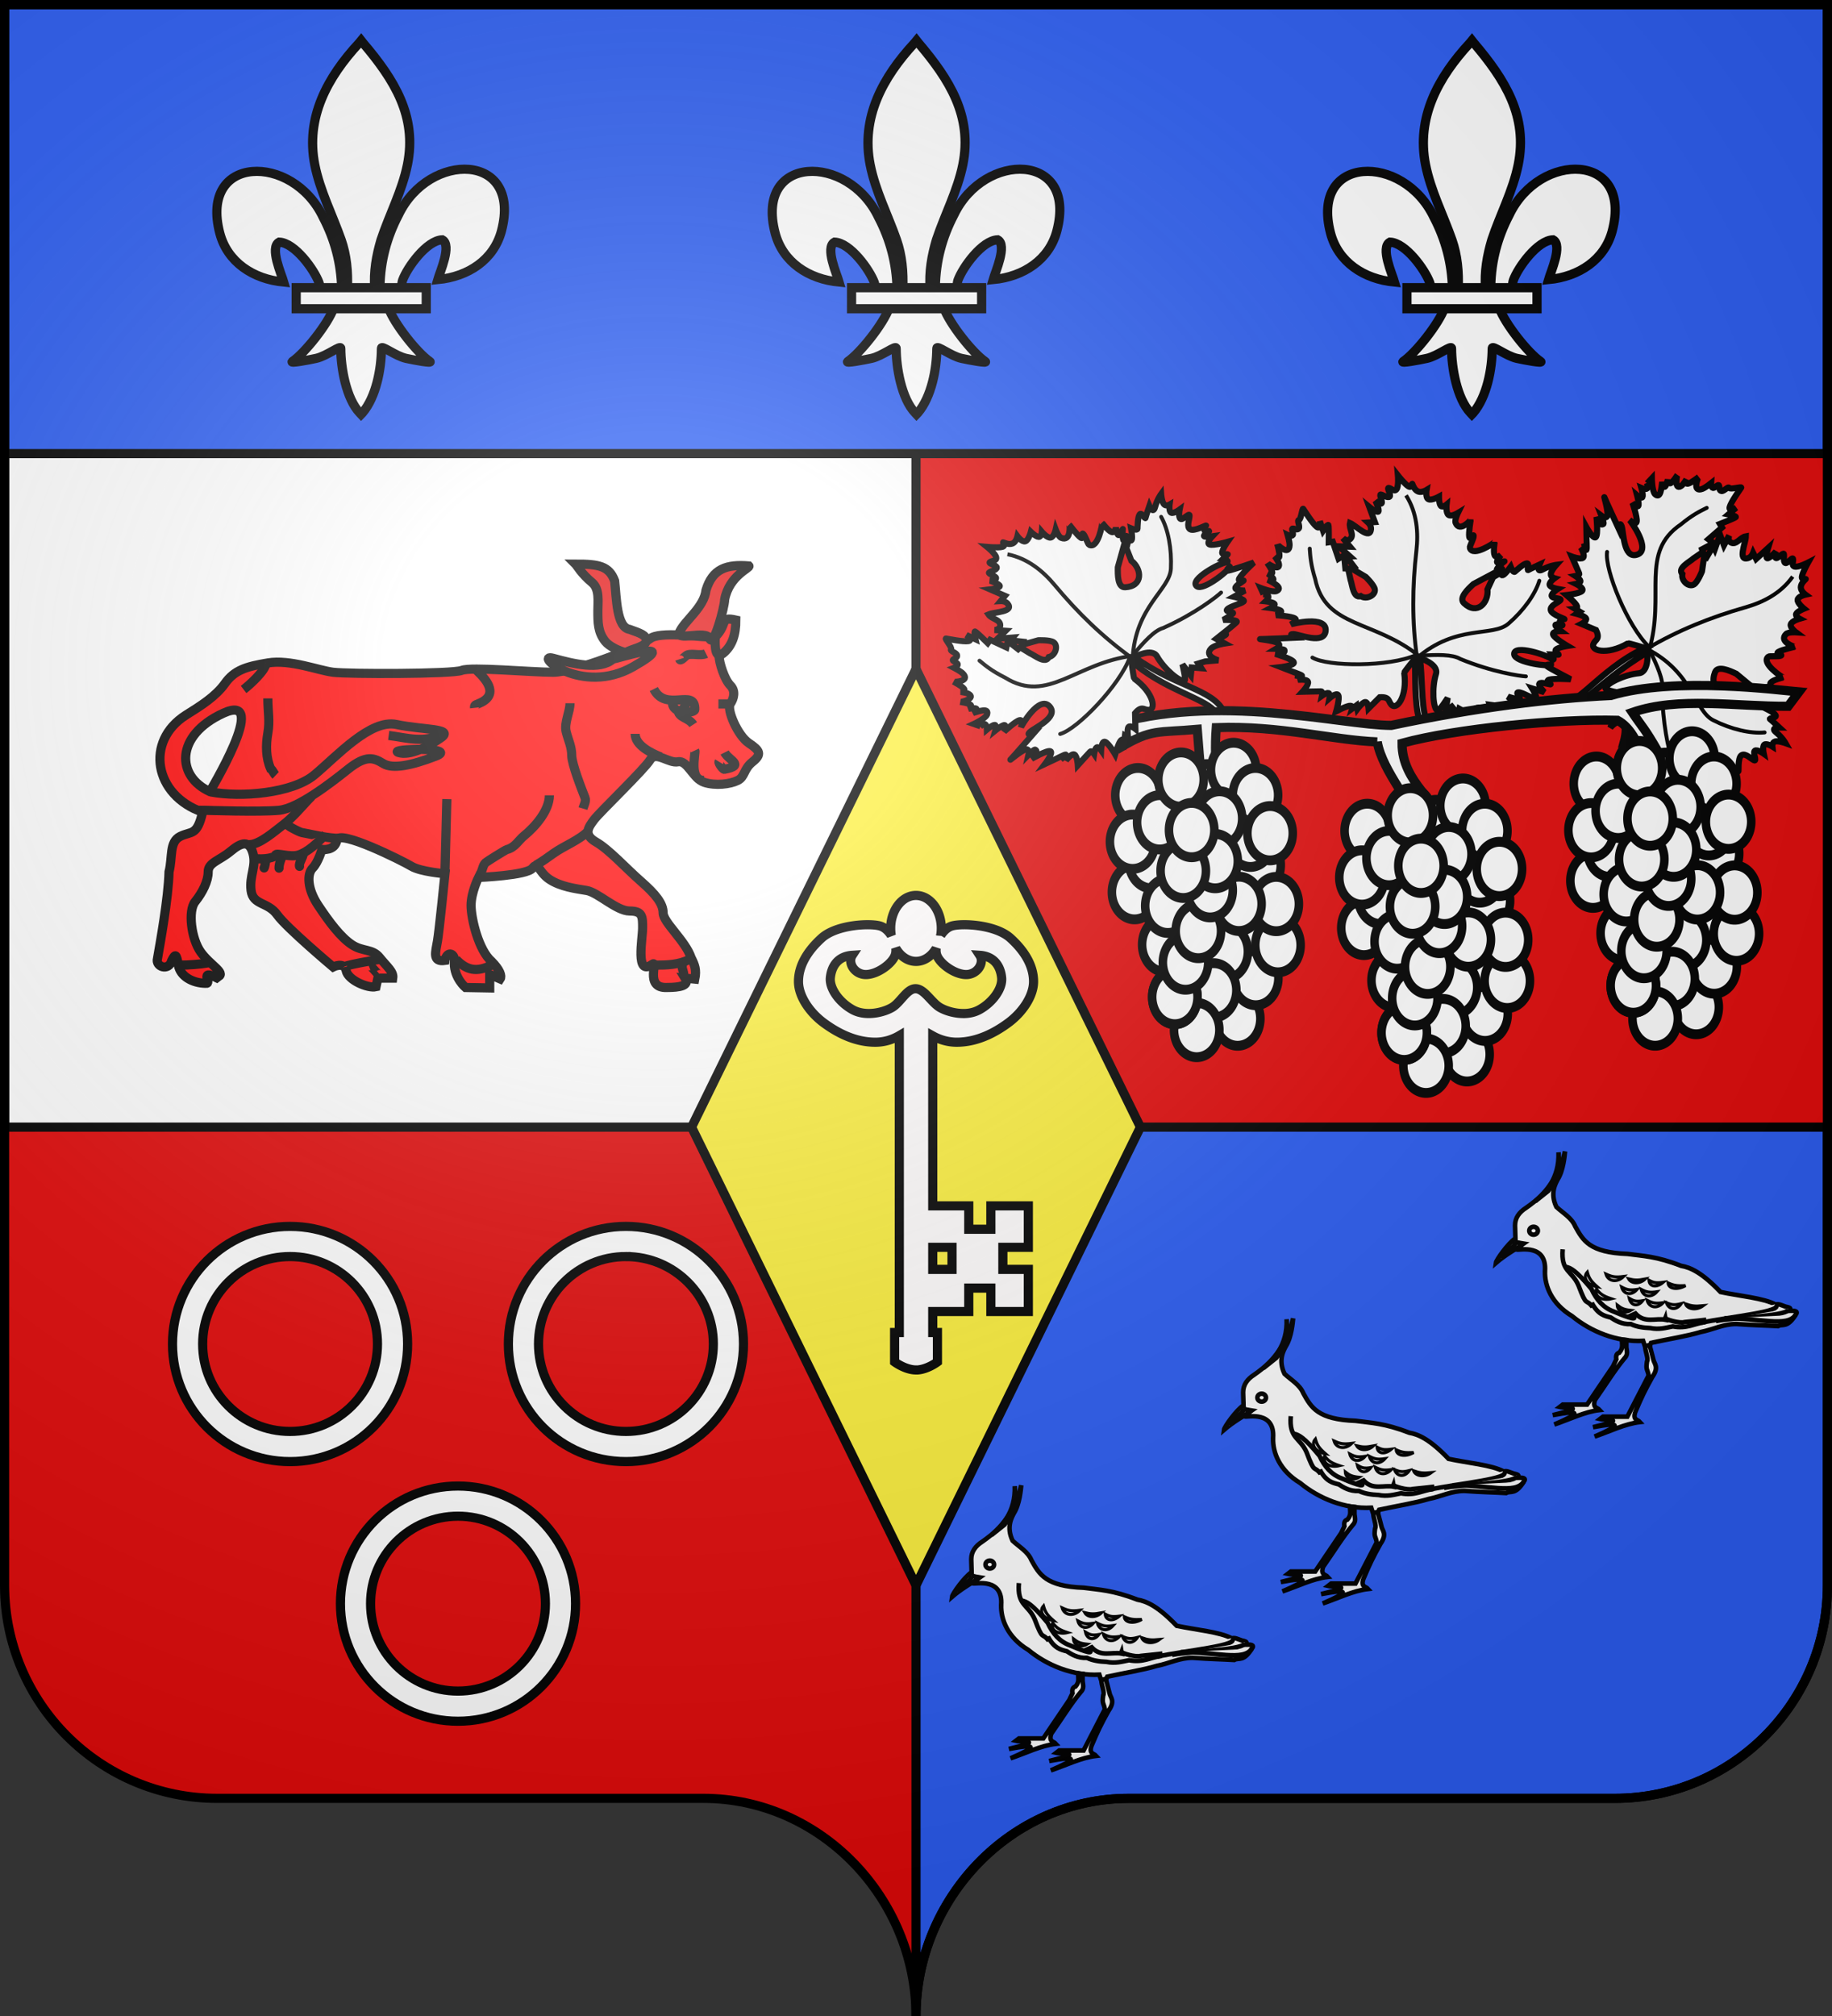 <svg xmlns="http://www.w3.org/2000/svg" xmlns:xlink="http://www.w3.org/1999/xlink" width="600" height="660" version="1.0"><rect width="100%" height="100%" fill="#333333" stroke="none"/><desc>Flag of Canton of Valais (Wallis)</desc><defs><radialGradient xlink:href="#a" id="b" cx="285.186" cy="200.448" r="300" fx="285.186" fy="200.448" gradientTransform="matrix(1.551 0 0 1.35 -227.894 -51.264)" gradientUnits="userSpaceOnUse"/><linearGradient id="a"><stop offset="0" style="stop-color:white;stop-opacity:.314"/><stop offset=".19" style="stop-color:white;stop-opacity:.251"/><stop offset=".6" style="stop-color:#6b6b6b;stop-opacity:.125"/><stop offset="1" style="stop-color:black;stop-opacity:.125"/></linearGradient></defs><g style="display:inline"><path d="M300 658.5c0-38.504 31.203-69.754 69.65-69.754h159.2c38.447 0 69.65-31.25 69.65-69.753V1.5H1.5v517.493c0 38.504 31.203 69.753 69.65 69.753h159.2c38.447 0 69.65 31.25 69.65 69.754" style="fill:#e20909;fill-opacity:1;fill-rule:nonzero;stroke:none"/><path d="M1.5 1.5V369H300V1.5z" style="fill:#fff;fill-opacity:1;stroke:#000;stroke-width:3;stroke-linecap:round;stroke-linejoin:miter;stroke-miterlimit:4;stroke-opacity:1;stroke-dasharray:none"/><path d="M300 369h298.5v150c0 38.504-31.21 69.75-69.656 69.75H369.656C331.21 588.75 300 621.496 300 660z" style="fill:#2b5df2;fill-opacity:1;stroke:#000;stroke-width:3;stroke-linecap:round;stroke-linejoin:miter;stroke-miterlimit:3;stroke-opacity:1;stroke-dasharray:none"/><path d="M1.5 1.5v147h597V1.5z" style="fill:#2b5df2;fill-opacity:1;stroke:#000;stroke-width:3;stroke-linecap:round;stroke-linejoin:miter;stroke-miterlimit:4;stroke-opacity:1"/></g><g style="display:inline"><path d="m300 219-73.5 150L300 519l73.5-150z" style="fill:#fcef3c;stroke:#000;stroke-width:3;stroke-linecap:butt;stroke-linejoin:miter;stroke-miterlimit:4;stroke-opacity:1;stroke-dasharray:none"/><path d="M83.939 1.507c-7.24.483-14.15 5.69-14.15 5.69v20.891h3.33v14.91H47.526v16.655H31.837V42.998H5.204v29.945h18.102V88.6H5.204v29.446h26.633v-16.613h15.689v16.613h25.593V238.78c-4.877-2.719-10.765-4.527-17.02-4.527h-.333c-14.3.103-26.844 6.744-36.372 13.789-9.912 7.329-17.894 18.87-17.894 29.28 0 10.885 5.963 21.385 16.48 30.9 10.749 9.727 35.368 10.778 42.072 8.39 2.925-1.043 5.507-3.531 7.407-6.563a30.6 30.6 0 0 0-.416 5.026c0 12.935 8.054 23.424 17.978 23.424 9.923 0 17.977-10.489 17.977-23.424 0-1.706-.15-3.382-.416-4.984 1.898 3.01 4.498 5.484 7.408 6.52 6.703 2.389 31.281 1.338 42.03-8.389 10.517-9.515 16.48-20.015 16.48-30.9 0-10.41-7.982-21.95-17.894-29.28-9.603-7.1-22.264-13.789-36.705-13.789-6.382 0-12.246 1.882-17.02 4.693V28.088h3.33V7.198s-7.622-5.69-15.232-5.69c-.297 0-.577-.017-.874 0-.057.003-.11-.004-.166 0zM59.428 72.943h13.691V88.6H59.428zM49.98 254.646c.11-.005.223.004.333 0 6.962-.247 13.915 2 17.853 4.361 5.93 3.557 10.993 13.25 17.187 13.25s10.591-9.693 16.52-13.25c5.93-3.556 18.614-6.839 28.008-1.744 9.763 5.295 16.74 15.286 15.98 22.801-.76 7.516-4.851 15.204-15.564 15.907 3.554-5.467-1.882-14.003-10.154-13.664s-18.58 8.054-20.433 14.12c-.413 1.352-.532 2.894-.375 4.528-3.283-5.65-8.462-9.303-14.315-9.303-5.839 0-11.031 3.635-14.316 9.261.152-1.62.035-3.145-.374-4.485-1.854-6.068-12.202-13.783-20.475-14.121-8.272-.339-13.708 8.197-10.154 13.664-10.713-.703-14.762-8.391-15.522-15.907-.76-7.515 6.175-17.506 15.938-22.801 3.058-1.658 6.452-2.455 9.863-2.617z" style="fill:#fffdfd;fill-opacity:1;fill-rule:evenodd;stroke:#000;stroke-width:6.506;stroke-linecap:butt;stroke-linejoin:miter;stroke-miterlimit:4;stroke-opacity:1;stroke-dasharray:none" transform="matrix(-.461 0 0 -.461 339.192 449.192)"/><path d="M65.796 264.768c-1.845 7.994-3.69 6.15-7.38 7.994-3.69 1.845-2.46 6.765-3.69 11.684-.217 8.717-2.965 23.73-3.798 28.54-.832 2.786 3.744 4.305 4.667.76 1.23-2.46 1.591-2.242 2.206 1.447s4.63 5.932 9.007 6.005c2.351.326-2.423-4.847 3.653-1.809l.507-.397c2.532-1.266-2.713-3.799-5.787-8.103-3.075-4.305-4.305-13.53-1.845-16.604 2.46-3.075 4.304-6.764 4.304-9.839s3.69-3.69 7.38-6.764 6.15-3.69 7.379.615c1.23 4.304-1.23 7.379-.615 12.298s5.535 3.69 8.61 7.995 18.448 17.218 18.448 17.218 3.69-1.845 4.304 1.23 7.072 5.897 9.84 5.281l.614-2.821h4.92c.307-2.153-1.845-3.69-4.305-6.765s-5.534-1.844-9.224-4.304-7.38-7.38-11.069-12.914-3.69-10.454-1.845-12.299 3.075-6.15 3.075-6.15 4.305.616 4.92-3.074c.614-3.69 21.523 6.764 24.597 8.61 3.075 1.844 11.07 2.46 11.07 2.46s-1.846 18.447-2.46 22.137c-.616 3.69-1.846 7.072 2.46 6.457.614-3.382 3.689-2.46 3.074.922 0 4.92 3.69 7.995 3.69 7.995l7.994.144v-4.45l3.436 1.484c.615-.922-.054-3.02-2.821-5.788-4.305-3.69-6.765-14.143-6.765-18.448s2.46-9.224 2.46-9.224 15.989-.615 17.834-3.075 1.844 1.23 5.534 3.69 8.61 3.075 12.299 3.69 9.839 6.764 14.144 6.764 4.304 1.845 4.304 5.534-2.46 16.08 3.075 12.082c2.46-1.845-2.767 7.904 4.92 7.597 4.304 0 7.577-.615 6.04-3.075l3.183.307c.615-3.074 0-4.612-1.23-7.072-1.844-5.534-9.224-11.683-9.224-14.758s-2.46-6.15-7.379-10.454c-4.92-4.305-10.454-10.454-14.759-12.914s-2.46-4.92-.614-7.38c1.844-2.46 16.603-16.603 18.448-19.677 1.845-3.075 6.15 1.23 9.224.614 3.075-.614 4.92 5.535 8.61 6.765s8.608.615 11.068-.615 1.845-3.69 4.92-6.15c3.074-2.46 2.46-3.69-1.23-6.149s-7.38-11.069-6.15-12.914 1.845-4.304 0-6.15c-1.844-1.844-3.69-7.379-3.69-9.838 0-2.46-1.844-6.15-4.304-6.15s-15.373-1.845-18.448.615-24.598 11.07-31.977 11.07-27.058-1.846-30.132-.616-37.512 1.23-42.431.615c-4.92-.615-14.144-4.304-21.524-3.075-7.379 1.23-11.068 2.46-14.143 6.765s-7.994 7.38-12.914 10.454c-13.529 8.61-10.454 26.442 5.535 31.977z" style="fill:red;fill-opacity:1;fill-rule:evenodd;stroke:#000;stroke-width:3.02;stroke-linecap:butt;stroke-linejoin:miter;stroke-miterlimit:4;stroke-opacity:1;stroke-dasharray:none" transform="translate(1.017 2.97)scale(.993)"/><path d="M234.905 206.963c4.304-4.304 1.23-6.764 6.764-5.534 0 4.92-1.23 8.609-4.304 11.069s-2.46-4.92-2.46-5.535z" style="fill:red;fill-opacity:1;fill-rule:evenodd;stroke:#000;stroke-width:3.02;stroke-linecap:butt;stroke-linejoin:miter;stroke-miterlimit:4;stroke-opacity:1;stroke-dasharray:none" transform="translate(1.017 2.97)scale(.993)"/><path d="M68.255 258.003c-11.069-4.919-11.684-18.448 4.305-25.827s-4.92 26.442-4.305 25.827z" style="fill:#fff;fill-opacity:1;fill-rule:evenodd;stroke:#000;stroke-width:3.02;stroke-linecap:butt;stroke-linejoin:miter;stroke-miterlimit:4;stroke-opacity:1;stroke-dasharray:none" transform="translate(1.017 2.97)scale(.993)"/><path d="M156.192 218.032c3.805 3.578 7.368 8.338.382 11.067-.81.317-1.178.421-1.079 1.285M86.704 215.572c0 2.376-5.369 7.211-7.38 8.761M87.318 227.256c0 4.427.714 7.421.007 11.407-.722 4.062-.65 8.256.937 11.833.63.343.98 1.512 1.638 2.135M180.175 259.234c0 4.925-4.584 10.262-8.33 13.306-1.89 1.536-2.944 3.85-5.716 4.563-.47.12-6.584 3.948-6.993 4.32-1.107 1.006-.951 3.055-2.215 4.29M193.089 270.917c-3.192 3.192-7.918 4.859-11.578 7.454-2.002 1.42-3.366 2.454-5.894 3.944M101.77 259.541c-3.006 3.006-5.957 6.806-9.423 9.414-2.717 2.043-7.966 6.759-11.406 6.522M111.301 273.413c-4.39 0-8.543-1.15-12.803-1.93-.755-.137-5.418-2.44-5.179-3.124" style="fill:red;fill-opacity:1;fill-rule:evenodd;stroke:#000;stroke-width:3.02;stroke-linecap:butt;stroke-linejoin:miter;stroke-miterlimit:4;stroke-opacity:1;stroke-dasharray:none" transform="translate(1.017 2.97)scale(.993)"/><path d="M106.382 272.147c-2.727 2.727-5.897 5.86-9.084 6.78-2.792.805-7.158-.889-7.439-.036-.32.976-3.573 1.303-4.689 1.276-.124-.002-2.48-.018-2.185-.025" style="fill:red;fill-opacity:1;fill-rule:evenodd;stroke:#000;stroke-width:3.02;stroke-linecap:butt;stroke-linejoin:miter;stroke-miterlimit:4;stroke-opacity:1;stroke-dasharray:none" transform="translate(1.017 2.97)scale(.993)"/><path d="M99.003 278.297c0 1.446-1.536 3.141-1.238 4.352M92.238 278.912c-.607 1.214-1.26 3.063-1.23 4.319M86.595 280.648c0 .417-.236 2.077-.506 2.51" style="fill:red;fill-opacity:1;fill-rule:evenodd;stroke:#000;stroke-width:3.02;stroke-linecap:round;stroke-linejoin:miter;stroke-miterlimit:4;stroke-opacity:1;stroke-dasharray:none" transform="translate(1.017 2.97)scale(.993)"/><path d="M186.975 228.848c0 2.894-1.988 6.514-1.266 9.405.723 2.892 1.833 4.898 1.844 7.895.01 2.756 3.3 11.142 4.365 13.843.448 1.135-.331 2.427-.682 3.595M208.462 238.94c0 3.872 5.418 6.415 8.496 7.645M214.612 224.182c3.916 7.832 13.77-.542 13.52 6.786-.042 1.212-7.587 1.807-7.4-2.55" style="fill:red;fill-opacity:1;fill-rule:evenodd;stroke:#000;stroke-width:3.02;stroke-linecap:butt;stroke-linejoin:miter;stroke-miterlimit:4;stroke-opacity:1;stroke-dasharray:none" transform="translate(1.017 2.97)scale(.993)"/><path d="M222.606 230.946c0 2.793 3.426 2.535 5.011 4.96M231.83 212.498c-1.78.89-5.087-.32-6.45.615-.706.484-1.987 2.039-2.256 1.226M239.824 229.101h-3.9M231.215 254.314c-5.236 0-2.682-9.07-3.063-9.879M237.98 245.09c1.324 2.649 6.942 4.237-.13 5.56-.375.07-2.01-2.038-1.72-2.515M145.738 284.446l.615-23.983" style="fill:red;fill-opacity:1;fill-rule:evenodd;stroke:#000;stroke-width:3.02;stroke-linecap:butt;stroke-linejoin:miter;stroke-miterlimit:4;stroke-opacity:1;stroke-dasharray:none" transform="translate(1.017 2.97)scale(.993)"/><path d="M68.543 258.113c9.839 1.845 26.77.505 34.15-5.644 7.378-6.15 18.447-18.448 27.057-16.603s19.063 1.23 14.758 4.304-10.454 6.15-14.143 4.92 20.293-1.845 12.298 1.23c-7.994 3.074-14.143 4.304-17.218 2.46s-5.535-3.075-11.684 1.844c-6.15 4.92-16.603 12.914-22.753 13.529s-24.597 0-24.597 0h-1.52" style="fill:red;fill-opacity:1;fill-rule:evenodd;stroke:#000;stroke-width:3.02;stroke-linecap:round;stroke-linejoin:round;stroke-miterlimit:4;stroke-opacity:1;stroke-dasharray:none" transform="translate(1.017 2.97)scale(.993)"/><path d="M145.123 238.94c-6.412 3.206-11.677 1.345-17.945.538M67.64 314.434c-2.669.506-6.568.76-9.237.76M124.215 318.268c-.63.512-2.689-3.167-3.6-2.814M124.215 313.348c-.983 0-12.42 2.071-12.086 2.592M161.112 315.193c-4.92 2.46-8.22 1.74-11.712-1.877M226.296 313.348c-3.48 1.74-7.313 1.845-11.102 1.845" style="fill:red;fill-opacity:1;fill-rule:evenodd;stroke:#000;stroke-width:3.02;stroke-linecap:butt;stroke-linejoin:miter;stroke-miterlimit:4;stroke-opacity:1;stroke-dasharray:none" transform="translate(1.017 2.97)scale(.993)"/><path d="M224.45 313.963c-1.215 2.431.355 3.085-.004 5M201.083 214.343c-4.305 3.69-12.914 1.537-19.678-.308s9.224 12.607 26.442 2.767c17.219-9.839-6.149-2.46-6.764-2.46z" style="fill:red;fill-opacity:1;fill-rule:evenodd;stroke:#000;stroke-width:3.02;stroke-linecap:butt;stroke-linejoin:miter;stroke-miterlimit:4;stroke-opacity:1;stroke-dasharray:none" transform="translate(1.017 2.97)scale(.993)"/><path d="M188.784 182.98c7.687 0 11.07.616 12.914 5.535.615 5.535.615 15.374 4.92 15.989 3.382 1.23 5.534 1.844 5.534 3.69 0 2.151-5.227 2.766-6.764 3.996-2.46-.615-5.535-2.152-6.765-3.69-2.46-3.074-2.46-6.149-2.46-10.146 0-3.075.615-7.072-1.844-9.224-3.69-3.075-4.92-5.534-5.535-6.15zM245.974 183.596c-7.38-.615-11.992.922-14.144 7.994-.615 5.534-6.764 9.839-8.61 13.528-1.844 3.69 8.61-.614 9.84 2.46 1.23 3.075 4.92-10.454 4.92-12.914 1.537-7.994 8.609-10.453 7.994-11.068z" style="fill:#e20909;fill-opacity:1;fill-rule:evenodd;stroke:#000;stroke-width:3.02;stroke-linecap:butt;stroke-linejoin:miter;stroke-miterlimit:4;stroke-opacity:1;stroke-dasharray:none" transform="translate(1.017 2.97)scale(.993)"/><path d="M225.68 228.179c-.922 2.152-1.871 3.101-1.871 3.101" style="fill:none;stroke:#000;stroke-width:3.02;stroke-linecap:butt;stroke-linejoin:miter;stroke-miterlimit:4;stroke-opacity:1;stroke-dasharray:none" transform="translate(1.017 2.97)scale(.993)"/><path d="M384.961 238.61c-4.723-5.172-13.788 10.31-29.296 17.196 0 0 5.396 1.65 5.618 1.521 6.917-4.007 12.722-2.387 11.158.15-.549 1.131-2.144 1.293-.717 4.252l4.756 2.01s-1.907.96-1.508 1.793c.4.834 3.105 1.542 3.105 1.542l-1.016.7 1.47.897s-1.14.098-.44 1.233 3.239 3.307 3.239 3.307-4.323.434-5.104 1.345c-.78.91 1.982 2.298 1.982 2.298s-1.487.28-1.443.925 1.62 1.654 1.62 1.654-1.435.252-1.23.812c.204.56 2.413 5.577 2.413 5.577s-2.951-1.12-3.703-.392.697 3.307.697 3.307-1.164-1.1-1.42-.757c-.257.343.394 2.13.394 2.13s-1.044-4.96-.849.112.191 5.409.191 5.409-2.325-4.288-3.183-3.504-.25 6.642-.25 6.642-1.134-3.286-2.246-2.326c-.34.293.599 2.69.599 2.69s-1.717-1.31-1.963.197c-.246 1.506 1.286 6.67.98 5.829s-4.627-10.258-4.627-10.258-.336 2.52-.965.84c-.672-1.793-.466-10.734-4.955-9.412-5.024 1.48 2.038 11.15 2.385 11.43 0 0-2.119-1.975-2.376-.588-.258 1.387 1.346 6.137 1.346 6.137s-1.514-1.625-1.893-1.009c-.38.617.376 3.475.376 3.475s-1.387-1.19-1.74-.588.33 2.998.33 2.998-1.396-.602-1.852-.196c-.455.406.028 1.822.028 1.822l-.05-.14-1.56 1.653s-.034-3.96-.972-5.137c-1.902-1.863-2.164 2.067-2.4 3.904 0 0-.45-1.934-.933-1.514s-.933 2.326-.933 2.326-.15-1.548-.937-1.177-2.208 2.662-2.208 2.662c.268-.349 1.068-5.517-1.49-3.39-.48.398-1.457 1.933-1.457 1.933s.499-1.598-.51-1.402c-1.01.196-3.527 2.186-3.527 2.186.279-.204 2.27-5.16-1.165-3.896-1.005.37-2.885 1.85-2.885 1.85s.084-1.338-.562-1.542-1.768 1.43-2.023.729c-.255-.7.061-1.576-.77-1.766-.832-.189-2.195 1.654-2.557 1.009s-4.245.56-3.92.056c.324-.505 3.375-4.694 3.794-6.334s-2.115-.224-2.115-.224l2.519-2.158s-2.747-.56-2.371-.925c.375-.364 5.168-2.213 5.168-2.213l-.673-1.15 4.45-3.838-1.731-1.262 3.841-2.017-.306-.841 3.155-2.158c1.049-1.008 5.426-3.119 3.634-5.08.458-2.244-2.125-4.462-3.797-3.417-1.244.778-2.64 4.293-2.64 4.293l-.7 4.709-.738-.28-2.278 3.866-.515-1.065-1.707 4.737-1.276-3.504-1.74 3.251s.697-1.723-.603-2.354c-1.776-.862-3.017 1.751-4.849 2.045.034-2.187 2.836-8.167-.696-7.146-1.139.329-1.666 1.71-1.666 1.71l-.979-1.99-3.916 3.558s.956-3.047.31-3.335c-.644-.287-2.89 2.186-2.89 2.186s.623-1.955-.023-2.158-2.357 1.906-2.561 1.345.313-2.543-.437-2.943c-.749-.399-2.305 2.046-2.56 1.345-.256-.7.679-2.235-.548-2.55s-4.362 1.289-4.362 1.289 1.819-3.209 2.023-4.568c.204-1.36-1.583-.505-1.207-.869s1.556-1.401 1.573-2.662-1.504-2.382-1.504-2.382 2.444-.533 2.566-1.682-2.079-2.914-2.079-2.914 2.197-.862 2.566-1.682-1.09-1.597-1.09-1.597 2.592-.736 2.885-1.85-1.712-2.606-1.712-2.606 2.51.17 3.238-.532c2.559-2.47-2.727-4.244-2.803-4.204 0 0 4.238-.932 5.373-1.653 1.136-.722-1.644-.848-.83-1.234.813-.385 3.678.006 4.082-.307 2.653-2.061-4.663-6.9-4.78-6.839 0 0 3.202-.721 3.995-1.597s-.821-1.906-.821-1.906 2.268.729 2.645.28-1.662-2.466-1.137-2.073c.524.392 2.565 1.282 3.266 1.29.702.006-1.61-2.327-.46-1.262l7.857 6.558c2.24 1.073 6.042 2.793 6.94.53 2.199-5.548-3.168-7.515-7.07-5.447l-4.408-.211-2.307-1.794s1.132-.47.385-1.037c-.747-.568-3.373-1.234-3.373-1.234s1.61-1.513.979-1.85c-.631-.335-3.448-1.61-3.99-2.578-.544-.967 2.342-.896 1.818-1.289s-3.035-2.746-3.035-2.746 3.072.056 1.081-1.57c-1.99-1.625-3.076-3.56-3.076-3.56s2.306.835 3.382.562c1.077-.274.923-1.654.923-1.654s1.93 1.198 2.64.617c.71-.582.2-2.943.2-2.943s2.11 1.52 2.9.981c.788-.539-.799-3.587.254-3.138 1.054.448 2.866 2.543 4.163 1.653 1.296-.89.82-5.773 1.024-5.212s.886 1.121 1.416 1.093.5-1.765.705-1.205.288 2.186.766 2.102 1.145-2.438 1.145-2.438 1.167 2.851 2.093 1.906c.927-.946 1.614-5.69 1.614-5.69s1.554 2.607 2.502 3.028 1.085-1.906 1.29-1.345l.714 1.961s1.243-1.821 1.494-.784c-.805 2.05.085 13.751 3.087 12.277 2.531-1.243-.688-12.87-1.389-12.501 0 0 .66 2.158.993.98.334-1.176 1.02-8.715 1.02-8.715s1.706 5.03 2.72 6.418 1.132-1.43 1.336-.869.34 3.202 1.118 3.42c.779.217 1.995-2.55 1.995-2.55l.367 4.147s2.376-3.25 2.733-2.27c.357.981-.41 4.723.13 5.942s1.67-2.046 2.028-1.065c.357.98.585 3.7.585 3.7s2.027-4.905 2.487-3.644 1.615 5.83 1.615 5.83.445-1.57.65-1.01c.204.561.273 3.196.273 3.196l2.195-1.654s-.925 3.354-.278 4.82c1.362 3.088 4.459-.672 4.459-.672l-1.433 4.092-.297 2.326 1.805-.28-1.522 2.802 2.26 1.318-4.427 1.023s5.187.936 5.147 1.551c-.105 1.584-6.152 4.53-10.941 4.963-3.373.305-2.848 6.838-2.848 6.838 17.55-10.071 25.604-23.474 31.586-18.196z" style="fill:#fff;fill-opacity:1;fill-rule:evenodd;stroke:#000;stroke-width:2;stroke-linecap:butt;stroke-linejoin:miter;stroke-miterlimit:4;stroke-opacity:1;stroke-dasharray:none;display:inline" transform="rotate(179.791 447.268 234.133)"/><g style="fill:none"><path d="m277.556 303.935-.441.603c6.455-9.075 16.134-13.741 25.41-16.337 18.683-5.229 35.996-12.045 53.062-21.969-24.806-12.75-25.424-33.394-35.47-38.54-9.599-4.917-19.967-7.386-27.517-6.696" style="fill:none;stroke:#000;stroke-width:2.083;stroke-linecap:round;stroke-linejoin:miter;stroke-miterlimit:4;stroke-opacity:1;stroke-dasharray:none" transform="rotate(179.693 378.216 187.833)scale(.611 .61)"/><path d="M354.303 265.422c-9.085 29.678 4.946 52.446-17.377 67.453-6.188 5.045-10.056 6.915-13.952 8.824M354.316 267.273c11.453 11.043 23.653 41.538 22.212 51.085M353.912 265.256c-3.965-8.186-7.284-15.906-6.54-20.701.084-18.676-3.556-33.282-4.591-36.212" style="fill:none;stroke:#000;stroke-width:2.083;stroke-linecap:round;stroke-linejoin:miter;stroke-miterlimit:4;stroke-opacity:1;stroke-dasharray:none" transform="rotate(179.693 378.216 187.833)scale(.611 .61)"/></g><path d="M373.432 247.105c-3.955 3.28-12.306 6.276-17.767 8.7 0 0 5.396 1.65 5.618 1.522 6.917-4.007 12.722-2.387 11.158.15-.549 1.131-2.144 1.293-.717 4.252l4.756 2.01s-1.907.96-1.508 1.793c.4.834 3.105 1.542 3.105 1.542l-1.016.7 1.47.897s-1.14.098-.44 1.233 3.239 3.307 3.239 3.307-4.323.434-5.104 1.345c-.78.91 1.982 2.298 1.982 2.298s-1.487.28-1.443.925 1.62 1.654 1.62 1.654-1.435.252-1.23.812c.204.56 2.413 5.577 2.413 5.577s-2.951-1.12-3.703-.392.697 3.307.697 3.307-1.164-1.1-1.42-.757c-.257.343.394 2.13.394 2.13s-1.044-4.96-.849.112.191 5.409.191 5.409-2.325-4.288-3.183-3.504-.25 6.642-.25 6.642-1.134-3.286-2.246-2.326c-.34.293.599 2.69.599 2.69s-1.717-1.31-1.963.197c-.246 1.506 1.286 6.67.98 5.829s-4.627-10.258-4.627-10.258-.336 2.52-.965.84c-.672-1.793-.466-10.734-4.955-9.412-5.024 1.48 2.038 11.15 2.385 11.43 0 0-2.119-1.975-2.376-.588-.258 1.387 1.346 6.137 1.346 6.137s-1.514-1.625-1.893-1.009c-.38.617.376 3.475.376 3.475s-1.387-1.19-1.74-.588.33 2.998.33 2.998-1.396-.602-1.852-.196c-.455.406.028 1.822.028 1.822l-.05-.14-1.56 1.653s-.034-3.96-.972-5.137c-1.902-1.863-2.164 2.067-2.4 3.904 0 0-.45-1.934-.933-1.514s-.933 2.326-.933 2.326-.15-1.548-.937-1.177-2.208 2.662-2.208 2.662c.268-.349 1.068-5.517-1.49-3.39-.48.398-1.457 1.933-1.457 1.933s.499-1.598-.51-1.402c-1.01.196-3.527 2.186-3.527 2.186.279-.204 2.27-5.16-1.165-3.896-1.005.37-2.885 1.85-2.885 1.85s.084-1.338-.562-1.542-1.768 1.43-2.023.729c-.255-.7.061-1.576-.77-1.766-.832-.189-2.195 1.654-2.557 1.009s-4.245.56-3.92.056c.324-.505 3.375-4.694 3.794-6.334s-2.115-.224-2.115-.224l2.519-2.158s-2.747-.56-2.371-.925c.375-.364 5.168-2.213 5.168-2.213l-.673-1.15 4.45-3.838-1.731-1.262 3.841-2.017-.306-.841 3.155-2.158c1.049-1.008 5.426-3.119 3.634-5.08.458-2.244-2.125-4.462-3.797-3.417-1.244.778-2.64 4.293-2.64 4.293l-.7 4.709-.738-.28-2.278 3.866-.515-1.065-1.707 4.737-1.276-3.504-1.74 3.251s.697-1.723-.603-2.354c-1.776-.862-3.017 1.751-4.849 2.045.034-2.187 2.836-8.167-.696-7.146-1.139.329-1.666 1.71-1.666 1.71l-.979-1.99-3.916 3.558s.956-3.047.31-3.335c-.644-.287-2.89 2.186-2.89 2.186s.623-1.955-.023-2.158-2.357 1.906-2.561 1.345.313-2.543-.437-2.943c-.749-.399-2.305 2.046-2.56 1.345-.256-.7.679-2.235-.548-2.55s-4.362 1.289-4.362 1.289 1.819-3.209 2.023-4.568c.204-1.36-1.583-.505-1.207-.869s1.556-1.401 1.573-2.662-1.504-2.382-1.504-2.382 2.444-.533 2.566-1.682-2.079-2.914-2.079-2.914 2.197-.862 2.566-1.682-1.09-1.597-1.09-1.597 2.592-.736 2.885-1.85-1.712-2.606-1.712-2.606 2.51.17 3.238-.532c2.559-2.47-2.727-4.244-2.803-4.204 0 0 4.238-.932 5.373-1.653 1.136-.722-1.644-.848-.83-1.234.813-.385 3.678.006 4.082-.307 2.653-2.061-4.663-6.9-4.78-6.839 0 0 3.202-.721 3.995-1.597s-.821-1.906-.821-1.906 2.268.729 2.645.28-1.662-2.466-1.137-2.073c.524.392 2.565 1.282 3.266 1.29.702.006-1.61-2.327-.46-1.262l7.857 6.558c2.24 1.073 6.042 2.793 6.94.53 2.199-5.548-3.168-7.515-7.07-5.447l-4.408-.211-2.307-1.794s1.132-.47.385-1.037c-.747-.568-3.373-1.234-3.373-1.234s1.61-1.513.979-1.85c-.631-.335-3.448-1.61-3.99-2.578-.544-.967 2.342-.896 1.818-1.289s-3.035-2.746-3.035-2.746 3.072.056 1.081-1.57c-1.99-1.625-3.076-3.56-3.076-3.56s2.306.835 3.382.562c1.077-.274.923-1.654.923-1.654s1.93 1.198 2.64.617c.71-.582.2-2.943.2-2.943s2.11 1.52 2.9.981c.788-.539-.799-3.587.254-3.138 1.054.448 2.866 2.543 4.163 1.653 1.296-.89.82-5.773 1.024-5.212s.886 1.121 1.416 1.093.5-1.765.705-1.205.288 2.186.766 2.102 1.145-2.438 1.145-2.438 1.167 2.851 2.093 1.906c.927-.946 1.614-5.69 1.614-5.69s1.554 2.607 2.502 3.028 1.085-1.906 1.29-1.345l.714 1.961s1.243-1.821 1.494-.784c-.805 2.05.085 13.751 3.087 12.277 2.531-1.243-.688-12.87-1.389-12.501 0 0 .66 2.158.993.98.334-1.176 1.02-8.715 1.02-8.715s1.706 5.03 2.72 6.418 1.132-1.43 1.336-.869.34 3.202 1.118 3.42c.779.217 1.995-2.55 1.995-2.55l.367 4.147s2.376-3.25 2.733-2.27c.357.981-.41 4.723.13 5.942s1.67-2.046 2.028-1.065c.357.98.585 3.7.585 3.7s2.027-4.905 2.487-3.644 1.615 5.83 1.615 5.83.445-1.57.65-1.01c.204.561.273 3.196.273 3.196l2.195-1.654s-.925 3.354-.278 4.82c1.362 3.088 4.459-.672 4.459-.672l-1.433 4.092-.297 2.326 1.805-.28-1.522 2.802 2.26 1.318-4.427 1.023s5.187.936 5.147 1.551c-.105 1.584-6.152 4.53-10.941 4.963-3.373.305-2.848 6.838-2.848 6.838 5.42-3.11 13.625-6.044 17.452-9.142z" style="fill:#fff;fill-opacity:1;fill-rule:evenodd;stroke:#000;stroke-width:2;stroke-linecap:butt;stroke-linejoin:miter;stroke-miterlimit:4;stroke-opacity:1;stroke-dasharray:none;display:inline" transform="rotate(112.111 423.064 271.975)"/><g style="fill:none"><path d="m277.556 303.935-.441.603c6.455-9.075 16.134-13.741 25.41-16.337 18.683-5.229 35.996-12.045 53.062-21.969-24.806-12.75-25.424-33.394-35.47-38.54-9.599-4.917-19.967-7.386-27.517-6.696" style="fill:none;stroke:#000;stroke-width:2.083;stroke-linecap:round;stroke-linejoin:miter;stroke-miterlimit:4;stroke-opacity:1;stroke-dasharray:none" transform="rotate(112.111 322.848 271.97)scale(.611 .61)"/><path d="M354.303 265.422c-9.085 29.678 4.946 52.446-17.377 67.453-6.188 5.045-10.056 6.915-13.952 8.824M354.316 267.273c11.453 11.043 23.653 41.538 22.212 51.085M353.912 265.256c-3.965-8.186-7.284-15.906-6.54-20.701.084-18.676-3.556-33.282-4.591-36.212" style="fill:none;stroke:#000;stroke-width:2.083;stroke-linecap:round;stroke-linejoin:miter;stroke-miterlimit:4;stroke-opacity:1;stroke-dasharray:none" transform="rotate(112.111 322.848 271.97)scale(.611 .61)"/></g><path d="M451.069 242.885c-14.537-.556-31.878-5.444-52.732-4.677-.952 12.576 1.251 21.106.44 26.41l-3.951 1.423c-.972-5.987-1.857-16.099-2.708-27.27-13.03 1.168-14.822-.23-25.086 5.884l-4.256-6.891c35.649-11.266 76.346-.355 92.851-.28 27.893-5.858 51.809-8.845 71.97-9.792 20.851-6.28 55.308-1.726 61.576-1.173l-3.54 4.707c-17.432.107-35.88-3.229-51.019 2.006 3.365 5.008 3.926 4.98 8.522 13.03l1.1 17.795h-2.75c-1.07-8.508-3.796-24.051-11.731-28.243-19.366-.534-53.043 2.718-70.569 7.506-.074 13.063 12.903 19.873 12.114 25.16l-6.61 2.182c-1.51-7.055-11.916-17.98-13.621-27.777z" style="fill:#fff;fill-opacity:1;fill-rule:evenodd;stroke:#000;stroke-width:3;stroke-linecap:butt;stroke-linejoin:miter;stroke-miterlimit:4;stroke-opacity:1;stroke-dasharray:none"/><path d="M381.377 237.818c-5.246 1.762-13.472 12.552-25.712 17.988 0 0 5.396 1.65 5.618 1.521 6.917-4.007 12.722-2.387 11.158.15-.549 1.131-2.144 1.293-.717 4.252l4.756 2.01s-1.907.96-1.508 1.793c.4.834 3.105 1.542 3.105 1.542l-1.016.7 1.47.897s-1.14.098-.44 1.233 3.239 3.307 3.239 3.307-4.323.434-5.104 1.345c-.78.91 1.982 2.298 1.982 2.298s-1.487.28-1.443.925 1.62 1.654 1.62 1.654-1.435.252-1.23.812c.204.56 2.413 5.577 2.413 5.577s-2.951-1.12-3.703-.392.697 3.307.697 3.307-1.164-1.1-1.42-.757c-.257.343.394 2.13.394 2.13s-1.044-4.96-.849.112.191 5.409.191 5.409-2.325-4.288-3.183-3.504-.25 6.642-.25 6.642-1.134-3.286-2.246-2.326c-.34.293.599 2.69.599 2.69s-1.717-1.31-1.963.197c-.246 1.506 1.286 6.67.98 5.829s-4.627-10.258-4.627-10.258-.336 2.52-.965.84c-.672-1.793-.466-10.734-4.955-9.412-5.024 1.48 2.038 11.15 2.385 11.43 0 0-2.119-1.975-2.376-.588-.258 1.387 1.346 6.137 1.346 6.137s-1.514-1.625-1.893-1.009c-.38.617.376 3.475.376 3.475s-1.387-1.19-1.74-.588.33 2.998.33 2.998-1.396-.602-1.852-.196c-.455.406.028 1.822.028 1.822l-.05-.14-1.56 1.653s-.034-3.96-.972-5.137c-1.902-1.863-2.164 2.067-2.4 3.904 0 0-.45-1.934-.933-1.514s-.933 2.326-.933 2.326-.15-1.548-.937-1.177-2.208 2.662-2.208 2.662c.268-.349 1.068-5.517-1.49-3.39-.48.398-1.457 1.933-1.457 1.933s.499-1.598-.51-1.402c-1.01.196-3.527 2.186-3.527 2.186.279-.204 2.27-5.16-1.165-3.896-1.005.37-2.885 1.85-2.885 1.85s.084-1.338-.562-1.542-1.768 1.43-2.023.729c-.255-.7.061-1.576-.77-1.766-.832-.189-2.195 1.654-2.557 1.009s-4.245.56-3.92.056c.324-.505 3.375-4.694 3.794-6.334s-2.115-.224-2.115-.224l2.519-2.158s-2.747-.56-2.371-.925c.375-.364 5.168-2.213 5.168-2.213l-.673-1.15 4.45-3.838-1.731-1.262 3.841-2.017-.306-.841 3.155-2.158c1.049-1.008 5.426-3.119 3.634-5.08.458-2.244-2.125-4.462-3.797-3.417-1.244.778-2.64 4.293-2.64 4.293l-.7 4.709-.738-.28-2.278 3.866-.515-1.065-1.707 4.737-1.276-3.504-1.74 3.251s.697-1.723-.603-2.354c-1.776-.862-3.017 1.751-4.849 2.045.034-2.187 2.836-8.167-.696-7.146-1.139.329-1.666 1.71-1.666 1.71l-.979-1.99-3.916 3.558s.956-3.047.31-3.335c-.644-.287-2.89 2.186-2.89 2.186s.623-1.955-.023-2.158-2.357 1.906-2.561 1.345.313-2.543-.437-2.943c-.749-.399-2.305 2.046-2.56 1.345-.256-.7.679-2.235-.548-2.55s-4.362 1.289-4.362 1.289 1.819-3.209 2.023-4.568c.204-1.36-1.583-.505-1.207-.869s1.556-1.401 1.573-2.662-1.504-2.382-1.504-2.382 2.444-.533 2.566-1.682-2.079-2.914-2.079-2.914 2.197-.862 2.566-1.682-1.09-1.597-1.09-1.597 2.592-.736 2.885-1.85-1.712-2.606-1.712-2.606 2.51.17 3.238-.532c2.559-2.47-2.727-4.244-2.803-4.204 0 0 4.238-.932 5.373-1.653 1.136-.722-1.644-.848-.83-1.234.813-.385 3.678.006 4.082-.307 2.653-2.061-4.663-6.9-4.78-6.839 0 0 3.202-.721 3.995-1.597s-.821-1.906-.821-1.906 2.268.729 2.645.28-1.662-2.466-1.137-2.073c.524.392 2.565 1.282 3.266 1.29.702.006-1.61-2.327-.46-1.262l7.857 6.558c2.24 1.073 6.042 2.793 6.94.53 2.199-5.548-3.168-7.515-7.07-5.447l-4.408-.211-2.307-1.794s1.132-.47.385-1.037c-.747-.568-3.373-1.234-3.373-1.234s1.61-1.513.979-1.85c-.631-.335-3.448-1.61-3.99-2.578-.544-.967 2.342-.896 1.818-1.289s-3.035-2.746-3.035-2.746 3.072.056 1.081-1.57c-1.99-1.625-3.076-3.56-3.076-3.56s2.306.835 3.382.562c1.077-.274.923-1.654.923-1.654s1.93 1.198 2.64.617c.71-.582.2-2.943.2-2.943s2.11 1.52 2.9.981c.788-.539-.799-3.587.254-3.138 1.054.448 2.866 2.543 4.163 1.653 1.296-.89.82-5.773 1.024-5.212s.886 1.121 1.416 1.093.5-1.765.705-1.205.288 2.186.766 2.102 1.145-2.438 1.145-2.438 1.167 2.851 2.093 1.906c.927-.946 1.614-5.69 1.614-5.69s1.554 2.607 2.502 3.028 1.085-1.906 1.29-1.345l.714 1.961s1.243-1.821 1.494-.784c-.805 2.05.085 13.751 3.087 12.277 2.531-1.243-.688-12.87-1.389-12.501 0 0 .66 2.158.993.98.334-1.176 1.02-8.715 1.02-8.715s1.706 5.03 2.72 6.418 1.132-1.43 1.336-.869.34 3.202 1.118 3.42c.779.217 1.995-2.55 1.995-2.55l.367 4.147s2.376-3.25 2.733-2.27c.357.981-.41 4.723.13 5.942s1.67-2.046 2.028-1.065c.357.98.585 3.7.585 3.7s2.027-4.905 2.487-3.644 1.615 5.83 1.615 5.83.445-1.57.65-1.01c.204.561.273 3.196.273 3.196l2.195-1.654s-.925 3.354-.278 4.82c1.362 3.088 4.459-.672 4.459-.672l-1.433 4.092-.297 2.326 1.805-.28-1.522 2.802 2.26 1.318-4.427 1.023s5.187.936 5.147 1.551c-.105 1.584-6.152 4.53-10.941 4.963-3.373.305-2.848 6.838-2.848 6.838 14.366-8.244 19.885-18.826 28.081-19.355z" style="fill:#fff;fill-opacity:1;fill-rule:evenodd;stroke:#000;stroke-width:2;stroke-linecap:butt;stroke-linejoin:miter;stroke-miterlimit:4;stroke-opacity:1;stroke-dasharray:none;display:inline" transform="rotate(65.754 393.583 247.625)"/><g style="fill:none"><path d="m277.556 303.935-.441.603c6.455-9.075 16.134-13.741 25.41-16.337 18.683-5.229 35.996-12.045 53.062-21.969-24.806-12.75-25.424-33.394-35.47-38.54-9.599-4.917-19.967-7.386-27.517-6.696" style="fill:none;stroke:#000;stroke-width:2.083;stroke-linecap:round;stroke-linejoin:miter;stroke-miterlimit:4;stroke-opacity:1;stroke-dasharray:none" transform="matrix(.251 .557 -.556 .25 429.718 -49.028)"/><path d="M354.303 265.422c-9.085 29.678 4.946 52.446-17.377 67.453-6.188 5.045-10.056 6.915-13.952 8.824M354.316 267.273c11.453 11.043 23.653 41.538 22.212 51.085M353.912 265.256c-3.965-8.186-7.284-15.906-6.54-20.701.084-18.676-3.556-33.282-4.591-36.212" style="fill:none;stroke:#000;stroke-width:2.083;stroke-linecap:round;stroke-linejoin:miter;stroke-miterlimit:4;stroke-opacity:1;stroke-dasharray:none" transform="matrix(.251 .557 -.556 .25 429.718 -49.028)"/></g><g style="fill:#fff"><path d="M783.942 599.635a19.092 19.799 0 1 1 .031.01" style="fill:#fff;fill-opacity:1;fill-rule:evenodd;stroke:#000;stroke-width:7.177;stroke-linecap:round;stroke-linejoin:round;stroke-miterlimit:4;stroke-opacity:1;stroke-dasharray:none;stroke-dashoffset:0" transform="matrix(.389 0 0 .449 248.345 68.965)"/><path d="M783.942 599.635a19.092 19.799 0 1 1 .031.01" style="fill:#fff;fill-opacity:1;fill-rule:evenodd;stroke:#000;stroke-width:7.177;stroke-linecap:round;stroke-linejoin:round;stroke-miterlimit:4;stroke-opacity:1;stroke-dasharray:none;stroke-dashoffset:0" transform="matrix(.389 0 0 .449 252.36 46.063)"/><path d="M448.351 309.93c-6.654 6.593-13.063 12.345-17.933 12.816-18.076 4.946-31.038 12.91-33.542 14.845" style="fill:#fff;fill-opacity:1;stroke:#000;stroke-width:4.916;stroke-linecap:round;stroke-linejoin:miter;stroke-miterlimit:4;stroke-opacity:1;stroke-dasharray:none" transform="matrix(.611 0 0 .61 281.573 61.246)"/><path d="M783.942 599.635a19.092 19.799 0 1 1 .031.01" style="fill:#fff;fill-opacity:1;fill-rule:evenodd;stroke:#000;stroke-width:7.177;stroke-linecap:round;stroke-linejoin:round;stroke-miterlimit:4;stroke-opacity:1;stroke-dasharray:none;stroke-dashoffset:0" transform="matrix(.389 0 0 .449 255.032 18.687)"/><path d="M783.942 599.635a19.092 19.799 0 1 1 .031.01" style="fill:#fff;fill-opacity:1;fill-rule:evenodd;stroke:#000;stroke-width:7.177;stroke-linecap:round;stroke-linejoin:round;stroke-miterlimit:4;stroke-opacity:1;stroke-dasharray:none;stroke-dashoffset:0" transform="matrix(.389 0 0 .449 252.51 10.424)"/><path d="M783.942 599.635a19.092 19.799 0 1 1 .031.01" style="fill:#fff;fill-opacity:1;fill-rule:evenodd;stroke:#000;stroke-width:7.177;stroke-linecap:round;stroke-linejoin:round;stroke-miterlimit:4;stroke-opacity:1;stroke-dasharray:none;stroke-dashoffset:0" transform="matrix(.389 0 0 .449 238.216 -5.465)"/><path d="M783.942 599.635a19.092 19.799 0 1 1 .031.01" style="fill:#fff;fill-opacity:1;fill-rule:evenodd;stroke:#000;stroke-width:7.177;stroke-linecap:round;stroke-linejoin:round;stroke-miterlimit:4;stroke-opacity:1;stroke-dasharray:none;stroke-dashoffset:0" transform="matrix(.389 0 0 .449 215.674 -4.194)"/><path d="M783.942 599.635a19.092 19.799 0 1 1 .031.01" style="fill:#fff;fill-opacity:1;fill-rule:evenodd;stroke:#000;stroke-width:7.177;stroke-linecap:round;stroke-linejoin:round;stroke-miterlimit:4;stroke-opacity:1;stroke-dasharray:none;stroke-dashoffset:0" transform="matrix(.389 0 0 .449 247.012 -12.456)"/><path d="M783.942 599.635a19.092 19.799 0 1 1 .031.01" style="fill:#fff;fill-opacity:1;fill-rule:evenodd;stroke:#000;stroke-width:7.177;stroke-linecap:round;stroke-linejoin:round;stroke-miterlimit:4;stroke-opacity:1;stroke-dasharray:none;stroke-dashoffset:0" transform="matrix(.389 0 0 .449 254.16 -4.194)"/><path d="M783.942 599.635a19.092 19.799 0 1 1 .031.01" style="fill:#fff;fill-opacity:1;fill-rule:evenodd;stroke:#000;stroke-width:7.177;stroke-linecap:round;stroke-linejoin:round;stroke-miterlimit:4;stroke-opacity:1;stroke-dasharray:none;stroke-dashoffset:0" transform="matrix(.389 0 0 .449 214.574 27.585)"/><path d="M783.942 599.635a19.092 19.799 0 1 1 .031.01" style="fill:#fff;fill-opacity:1;fill-rule:evenodd;stroke:#000;stroke-width:7.177;stroke-linecap:round;stroke-linejoin:round;stroke-miterlimit:4;stroke-opacity:1;stroke-dasharray:none;stroke-dashoffset:0" transform="matrix(.389 0 0 .449 220.072 17.415)"/><path d="M783.942 599.635a19.092 19.799 0 1 1 .031.01" style="fill:#fff;fill-opacity:1;fill-rule:evenodd;stroke:#000;stroke-width:7.177;stroke-linecap:round;stroke-linejoin:round;stroke-miterlimit:4;stroke-opacity:1;stroke-dasharray:none;stroke-dashoffset:0" transform="matrix(.389 0 0 .449 213.93 11.06)"/><path d="M783.942 599.635a19.092 19.799 0 1 1 .031.01" style="fill:#fff;fill-opacity:1;fill-rule:evenodd;stroke:#000;stroke-width:7.177;stroke-linecap:round;stroke-linejoin:round;stroke-miterlimit:4;stroke-opacity:1;stroke-dasharray:none;stroke-dashoffset:0" transform="matrix(.389 0 0 .449 242.386 3.433)"/><path d="M783.942 599.635a19.092 19.799 0 1 1 .031.01" style="fill:#fff;fill-opacity:1;fill-rule:evenodd;stroke:#000;stroke-width:7.177;stroke-linecap:round;stroke-linejoin:round;stroke-miterlimit:4;stroke-opacity:1;stroke-dasharray:none;stroke-dashoffset:0" transform="matrix(.389 0 0 .449 222.821 4.704)"/><path d="M783.942 599.635a19.092 19.799 0 1 1 .031.01" style="fill:#fff;fill-opacity:1;fill-rule:evenodd;stroke:#000;stroke-width:7.177;stroke-linecap:round;stroke-linejoin:round;stroke-miterlimit:4;stroke-opacity:1;stroke-dasharray:none;stroke-dashoffset:0" transform="matrix(.389 0 0 .449 229.78 -9.278)"/><path d="M783.942 599.635a19.092 19.799 0 1 1 .031.01" style="fill:#fff;fill-opacity:1;fill-rule:evenodd;stroke:#000;stroke-width:7.177;stroke-linecap:round;stroke-linejoin:round;stroke-miterlimit:4;stroke-opacity:1;stroke-dasharray:none;stroke-dashoffset:0" transform="matrix(.389 0 0 .449 254.255 55.687)"/><path d="M783.942 599.635a19.092 19.799 0 1 1 .031.01" style="fill:#fff;fill-opacity:1;fill-rule:evenodd;stroke:#000;stroke-width:7.177;stroke-linecap:round;stroke-linejoin:round;stroke-miterlimit:4;stroke-opacity:1;stroke-dasharray:none;stroke-dashoffset:0" transform="matrix(.389 0 0 .449 244.263 47.024)"/><path d="M783.942 599.635a19.092 19.799 0 1 1 .031.01" style="fill:#fff;fill-opacity:1;fill-rule:evenodd;stroke:#000;stroke-width:7.177;stroke-linecap:round;stroke-linejoin:round;stroke-miterlimit:4;stroke-opacity:1;stroke-dasharray:none;stroke-dashoffset:0" transform="matrix(.389 0 0 .449 261.535 44.918)"/><path d="M783.942 599.635a19.092 19.799 0 1 1 .031.01" style="fill:#fff;fill-opacity:1;fill-rule:evenodd;stroke:#000;stroke-width:7.177;stroke-linecap:round;stroke-linejoin:round;stroke-miterlimit:4;stroke-opacity:1;stroke-dasharray:none;stroke-dashoffset:0" transform="matrix(.389 0 0 .449 260.961 31.462)"/><path d="M783.942 599.635a19.092 19.799 0 1 1 .031.01" style="fill:#fff;fill-opacity:1;fill-rule:evenodd;stroke:#000;stroke-width:7.177;stroke-linecap:round;stroke-linejoin:round;stroke-miterlimit:4;stroke-opacity:1;stroke-dasharray:none;stroke-dashoffset:0" transform="matrix(.389 0 0 .449 248.756 31.398)"/><path d="M783.942 599.635a19.092 19.799 0 1 1 .031.01" style="fill:#fff;fill-opacity:1;fill-rule:evenodd;stroke:#000;stroke-width:7.177;stroke-linecap:round;stroke-linejoin:round;stroke-miterlimit:4;stroke-opacity:1;stroke-dasharray:none;stroke-dashoffset:0" transform="matrix(.389 0 0 .449 224.47 44.745)"/><path d="M783.942 599.635a19.092 19.799 0 1 1 .031.01" style="fill:#fff;fill-opacity:1;fill-rule:evenodd;stroke:#000;stroke-width:7.177;stroke-linecap:round;stroke-linejoin:round;stroke-miterlimit:4;stroke-opacity:1;stroke-dasharray:none;stroke-dashoffset:0" transform="matrix(.389 0 0 .449 225.476 32.034)"/><path d="M783.942 599.635a19.092 19.799 0 1 1 .031.01" style="fill:#fff;fill-opacity:1;fill-rule:evenodd;stroke:#000;stroke-width:7.177;stroke-linecap:round;stroke-linejoin:round;stroke-miterlimit:4;stroke-opacity:1;stroke-dasharray:none;stroke-dashoffset:0" transform="matrix(.389 0 0 .449 240.486 59.713)"/><path d="M783.942 599.635a19.092 19.799 0 1 1 .031.01" style="fill:#fff;fill-opacity:1;fill-rule:evenodd;stroke:#000;stroke-width:7.177;stroke-linecap:round;stroke-linejoin:round;stroke-miterlimit:4;stroke-opacity:1;stroke-dasharray:none;stroke-dashoffset:0" transform="matrix(.389 0 0 .449 234.917 72.71)"/><path d="M783.942 599.635a19.092 19.799 0 1 1 .031.01" style="fill:#fff;fill-opacity:1;fill-rule:evenodd;stroke:#000;stroke-width:7.177;stroke-linecap:round;stroke-linejoin:round;stroke-miterlimit:4;stroke-opacity:1;stroke-dasharray:none;stroke-dashoffset:0" transform="matrix(.389 0 0 .449 227.77 61.905)"/><path d="M783.942 599.635a19.092 19.799 0 1 1 .031.01" style="fill:#fff;fill-opacity:1;fill-rule:evenodd;stroke:#000;stroke-width:7.177;stroke-linecap:round;stroke-linejoin:round;stroke-miterlimit:4;stroke-opacity:1;stroke-dasharray:none;stroke-dashoffset:0" transform="matrix(.389 0 0 .449 227.77 61.905)"/><path d="M783.942 599.635a19.092 19.799 0 1 1 .031.01" style="fill:#fff;fill-opacity:1;fill-rule:evenodd;stroke:#000;stroke-width:7.177;stroke-linecap:round;stroke-linejoin:round;stroke-miterlimit:4;stroke-opacity:1;stroke-dasharray:none;stroke-dashoffset:0" transform="matrix(.389 0 0 .449 231.257 50.62)"/><path d="M783.942 599.635a19.092 19.799 0 1 1 .031.01" style="fill:#fff;fill-opacity:1;fill-rule:evenodd;stroke:#000;stroke-width:7.177;stroke-linecap:round;stroke-linejoin:round;stroke-miterlimit:4;stroke-opacity:1;stroke-dasharray:none;stroke-dashoffset:0" transform="matrix(.389 0 0 .449 235.467 40.296)"/><path d="M783.942 599.635a19.092 19.799 0 1 1 .031.01" style="fill:#fff;fill-opacity:1;fill-rule:evenodd;stroke:#000;stroke-width:7.177;stroke-linecap:round;stroke-linejoin:round;stroke-miterlimit:4;stroke-opacity:1;stroke-dasharray:none;stroke-dashoffset:0" transform="matrix(.389 0 0 .449 239.315 26.95)"/><path d="M783.942 599.635a19.092 19.799 0 1 1 .031.01" style="fill:#fff;fill-opacity:1;fill-rule:evenodd;stroke:#000;stroke-width:7.177;stroke-linecap:round;stroke-linejoin:round;stroke-miterlimit:4;stroke-opacity:1;stroke-dasharray:none;stroke-dashoffset:0" transform="matrix(.389 0 0 .449 240.965 17.415)"/><path d="M783.942 599.635a19.092 19.799 0 1 1 .031.01" style="fill:#fff;fill-opacity:1;fill-rule:evenodd;stroke:#000;stroke-width:7.177;stroke-linecap:round;stroke-linejoin:round;stroke-miterlimit:4;stroke-opacity:1;stroke-dasharray:none;stroke-dashoffset:0" transform="matrix(.389 0 0 .449 230.518 20.593)"/><path d="M783.942 599.635a19.092 19.799 0 1 1 .031.01" style="fill:#fff;fill-opacity:1;fill-rule:evenodd;stroke:#000;stroke-width:7.177;stroke-linecap:round;stroke-linejoin:round;stroke-miterlimit:4;stroke-opacity:1;stroke-dasharray:none;stroke-dashoffset:0" transform="matrix(.389 0 0 .449 233.267 7.247)"/><path d="M783.942 599.635a19.092 19.799 0 1 1 .031.01" style="fill:#fff;fill-opacity:1;fill-rule:evenodd;stroke:#000;stroke-width:7.177;stroke-linecap:round;stroke-linejoin:round;stroke-miterlimit:4;stroke-opacity:1;stroke-dasharray:none;stroke-dashoffset:0" transform="matrix(.389 0 0 .449 258.954 8.273)"/></g><g style="fill:#fff"><path d="M783.942 599.635a19.092 19.799 0 1 1 .031.01" style="fill:#fff;fill-opacity:1;fill-rule:evenodd;stroke:#000;stroke-width:7.177;stroke-linecap:round;stroke-linejoin:round;stroke-miterlimit:4;stroke-opacity:1;stroke-dasharray:none;stroke-dashoffset:0" transform="matrix(.389 0 0 .449 98.193 72.723)"/><path d="M783.942 599.635a19.092 19.799 0 1 1 .031.01" style="fill:#fff;fill-opacity:1;fill-rule:evenodd;stroke:#000;stroke-width:7.177;stroke-linecap:round;stroke-linejoin:round;stroke-miterlimit:4;stroke-opacity:1;stroke-dasharray:none;stroke-dashoffset:0" transform="matrix(.389 0 0 .449 102.207 49.82)"/><path d="M448.351 309.93c-6.654 6.593-13.063 12.345-17.933 12.816-18.076 4.946-31.038 12.91-33.542 14.845" style="fill:#fff;fill-opacity:1;stroke:#000;stroke-width:4.916;stroke-linecap:round;stroke-linejoin:miter;stroke-miterlimit:4;stroke-opacity:1;stroke-dasharray:none" transform="matrix(.611 0 0 .61 131.421 65.004)"/><path d="M783.942 599.635a19.092 19.799 0 1 1 .031.01" style="fill:#fff;fill-opacity:1;fill-rule:evenodd;stroke:#000;stroke-width:7.177;stroke-linecap:round;stroke-linejoin:round;stroke-miterlimit:4;stroke-opacity:1;stroke-dasharray:none;stroke-dashoffset:0" transform="matrix(.389 0 0 .449 104.88 22.445)"/><path d="M783.942 599.635a19.092 19.799 0 1 1 .031.01" style="fill:#fff;fill-opacity:1;fill-rule:evenodd;stroke:#000;stroke-width:7.177;stroke-linecap:round;stroke-linejoin:round;stroke-miterlimit:4;stroke-opacity:1;stroke-dasharray:none;stroke-dashoffset:0" transform="matrix(.389 0 0 .449 102.358 14.182)"/><path d="M783.942 599.635a19.092 19.799 0 1 1 .031.01" style="fill:#fff;fill-opacity:1;fill-rule:evenodd;stroke:#000;stroke-width:7.177;stroke-linecap:round;stroke-linejoin:round;stroke-miterlimit:4;stroke-opacity:1;stroke-dasharray:none;stroke-dashoffset:0" transform="matrix(.389 0 0 .449 88.063 -1.707)"/><path d="M783.942 599.635a19.092 19.799 0 1 1 .031.01" style="fill:#fff;fill-opacity:1;fill-rule:evenodd;stroke:#000;stroke-width:7.177;stroke-linecap:round;stroke-linejoin:round;stroke-miterlimit:4;stroke-opacity:1;stroke-dasharray:none;stroke-dashoffset:0" transform="matrix(.389 0 0 .449 65.521 -.436)"/><path d="M783.942 599.635a19.092 19.799 0 1 1 .031.01" style="fill:#fff;fill-opacity:1;fill-rule:evenodd;stroke:#000;stroke-width:7.177;stroke-linecap:round;stroke-linejoin:round;stroke-miterlimit:4;stroke-opacity:1;stroke-dasharray:none;stroke-dashoffset:0" transform="matrix(.389 0 0 .449 96.86 -8.698)"/><path d="M783.942 599.635a19.092 19.799 0 1 1 .031.01" style="fill:#fff;fill-opacity:1;fill-rule:evenodd;stroke:#000;stroke-width:7.177;stroke-linecap:round;stroke-linejoin:round;stroke-miterlimit:4;stroke-opacity:1;stroke-dasharray:none;stroke-dashoffset:0" transform="matrix(.389 0 0 .449 104.008 -.436)"/><path d="M783.942 599.635a19.092 19.799 0 1 1 .031.01" style="fill:#fff;fill-opacity:1;fill-rule:evenodd;stroke:#000;stroke-width:7.177;stroke-linecap:round;stroke-linejoin:round;stroke-miterlimit:4;stroke-opacity:1;stroke-dasharray:none;stroke-dashoffset:0" transform="matrix(.389 0 0 .449 64.422 31.343)"/><path d="M783.942 599.635a19.092 19.799 0 1 1 .031.01" style="fill:#fff;fill-opacity:1;fill-rule:evenodd;stroke:#000;stroke-width:7.177;stroke-linecap:round;stroke-linejoin:round;stroke-miterlimit:4;stroke-opacity:1;stroke-dasharray:none;stroke-dashoffset:0" transform="matrix(.389 0 0 .449 69.92 21.173)"/><path d="M783.942 599.635a19.092 19.799 0 1 1 .031.01" style="fill:#fff;fill-opacity:1;fill-rule:evenodd;stroke:#000;stroke-width:7.177;stroke-linecap:round;stroke-linejoin:round;stroke-miterlimit:4;stroke-opacity:1;stroke-dasharray:none;stroke-dashoffset:0" transform="matrix(.389 0 0 .449 63.778 14.818)"/><path d="M783.942 599.635a19.092 19.799 0 1 1 .031.01" style="fill:#fff;fill-opacity:1;fill-rule:evenodd;stroke:#000;stroke-width:7.177;stroke-linecap:round;stroke-linejoin:round;stroke-miterlimit:4;stroke-opacity:1;stroke-dasharray:none;stroke-dashoffset:0" transform="matrix(.389 0 0 .449 92.234 7.191)"/><path d="M783.942 599.635a19.092 19.799 0 1 1 .031.01" style="fill:#fff;fill-opacity:1;fill-rule:evenodd;stroke:#000;stroke-width:7.177;stroke-linecap:round;stroke-linejoin:round;stroke-miterlimit:4;stroke-opacity:1;stroke-dasharray:none;stroke-dashoffset:0" transform="matrix(.389 0 0 .449 72.669 8.462)"/><path d="M783.942 599.635a19.092 19.799 0 1 1 .031.01" style="fill:#fff;fill-opacity:1;fill-rule:evenodd;stroke:#000;stroke-width:7.177;stroke-linecap:round;stroke-linejoin:round;stroke-miterlimit:4;stroke-opacity:1;stroke-dasharray:none;stroke-dashoffset:0" transform="matrix(.389 0 0 .449 79.628 -5.52)"/><path d="M783.942 599.635a19.092 19.799 0 1 1 .031.01" style="fill:#fff;fill-opacity:1;fill-rule:evenodd;stroke:#000;stroke-width:7.177;stroke-linecap:round;stroke-linejoin:round;stroke-miterlimit:4;stroke-opacity:1;stroke-dasharray:none;stroke-dashoffset:0" transform="matrix(.389 0 0 .449 104.102 59.445)"/><path d="M783.942 599.635a19.092 19.799 0 1 1 .031.01" style="fill:#fff;fill-opacity:1;fill-rule:evenodd;stroke:#000;stroke-width:7.177;stroke-linecap:round;stroke-linejoin:round;stroke-miterlimit:4;stroke-opacity:1;stroke-dasharray:none;stroke-dashoffset:0" transform="matrix(.389 0 0 .449 94.111 50.782)"/><path d="M783.942 599.635a19.092 19.799 0 1 1 .031.01" style="fill:#fff;fill-opacity:1;fill-rule:evenodd;stroke:#000;stroke-width:7.177;stroke-linecap:round;stroke-linejoin:round;stroke-miterlimit:4;stroke-opacity:1;stroke-dasharray:none;stroke-dashoffset:0" transform="matrix(.389 0 0 .449 111.383 48.675)"/><path d="M783.942 599.635a19.092 19.799 0 1 1 .031.01" style="fill:#fff;fill-opacity:1;fill-rule:evenodd;stroke:#000;stroke-width:7.177;stroke-linecap:round;stroke-linejoin:round;stroke-miterlimit:4;stroke-opacity:1;stroke-dasharray:none;stroke-dashoffset:0" transform="matrix(.389 0 0 .449 110.81 35.22)"/><path d="M783.942 599.635a19.092 19.799 0 1 1 .031.01" style="fill:#fff;fill-opacity:1;fill-rule:evenodd;stroke:#000;stroke-width:7.177;stroke-linecap:round;stroke-linejoin:round;stroke-miterlimit:4;stroke-opacity:1;stroke-dasharray:none;stroke-dashoffset:0" transform="matrix(.389 0 0 .449 98.604 35.156)"/><path d="M783.942 599.635a19.092 19.799 0 1 1 .031.01" style="fill:#fff;fill-opacity:1;fill-rule:evenodd;stroke:#000;stroke-width:7.177;stroke-linecap:round;stroke-linejoin:round;stroke-miterlimit:4;stroke-opacity:1;stroke-dasharray:none;stroke-dashoffset:0" transform="matrix(.389 0 0 .449 74.318 48.503)"/><path d="M783.942 599.635a19.092 19.799 0 1 1 .031.01" style="fill:#fff;fill-opacity:1;fill-rule:evenodd;stroke:#000;stroke-width:7.177;stroke-linecap:round;stroke-linejoin:round;stroke-miterlimit:4;stroke-opacity:1;stroke-dasharray:none;stroke-dashoffset:0" transform="matrix(.389 0 0 .449 75.324 35.791)"/><path d="M783.942 599.635a19.092 19.799 0 1 1 .031.01" style="fill:#fff;fill-opacity:1;fill-rule:evenodd;stroke:#000;stroke-width:7.177;stroke-linecap:round;stroke-linejoin:round;stroke-miterlimit:4;stroke-opacity:1;stroke-dasharray:none;stroke-dashoffset:0" transform="matrix(.389 0 0 .449 90.334 63.47)"/><path d="M783.942 599.635a19.092 19.799 0 1 1 .031.01" style="fill:#fff;fill-opacity:1;fill-rule:evenodd;stroke:#000;stroke-width:7.177;stroke-linecap:round;stroke-linejoin:round;stroke-miterlimit:4;stroke-opacity:1;stroke-dasharray:none;stroke-dashoffset:0" transform="matrix(.389 0 0 .449 84.765 76.468)"/><path d="M783.942 599.635a19.092 19.799 0 1 1 .031.01" style="fill:#fff;fill-opacity:1;fill-rule:evenodd;stroke:#000;stroke-width:7.177;stroke-linecap:round;stroke-linejoin:round;stroke-miterlimit:4;stroke-opacity:1;stroke-dasharray:none;stroke-dashoffset:0" transform="matrix(.389 0 0 .449 77.617 65.663)"/><path d="M783.942 599.635a19.092 19.799 0 1 1 .031.01" style="fill:#fff;fill-opacity:1;fill-rule:evenodd;stroke:#000;stroke-width:7.177;stroke-linecap:round;stroke-linejoin:round;stroke-miterlimit:4;stroke-opacity:1;stroke-dasharray:none;stroke-dashoffset:0" transform="matrix(.389 0 0 .449 77.617 65.663)"/><path d="M783.942 599.635a19.092 19.799 0 1 1 .031.01" style="fill:#fff;fill-opacity:1;fill-rule:evenodd;stroke:#000;stroke-width:7.177;stroke-linecap:round;stroke-linejoin:round;stroke-miterlimit:4;stroke-opacity:1;stroke-dasharray:none;stroke-dashoffset:0" transform="matrix(.389 0 0 .449 81.105 54.377)"/><path d="M783.942 599.635a19.092 19.799 0 1 1 .031.01" style="fill:#fff;fill-opacity:1;fill-rule:evenodd;stroke:#000;stroke-width:7.177;stroke-linecap:round;stroke-linejoin:round;stroke-miterlimit:4;stroke-opacity:1;stroke-dasharray:none;stroke-dashoffset:0" transform="matrix(.389 0 0 .449 85.314 44.054)"/><path d="M783.942 599.635a19.092 19.799 0 1 1 .031.01" style="fill:#fff;fill-opacity:1;fill-rule:evenodd;stroke:#000;stroke-width:7.177;stroke-linecap:round;stroke-linejoin:round;stroke-miterlimit:4;stroke-opacity:1;stroke-dasharray:none;stroke-dashoffset:0" transform="matrix(.389 0 0 .449 89.163 30.707)"/><path d="M783.942 599.635a19.092 19.799 0 1 1 .031.01" style="fill:#fff;fill-opacity:1;fill-rule:evenodd;stroke:#000;stroke-width:7.177;stroke-linecap:round;stroke-linejoin:round;stroke-miterlimit:4;stroke-opacity:1;stroke-dasharray:none;stroke-dashoffset:0" transform="matrix(.389 0 0 .449 90.812 21.173)"/><path d="M783.942 599.635a19.092 19.799 0 1 1 .031.01" style="fill:#fff;fill-opacity:1;fill-rule:evenodd;stroke:#000;stroke-width:7.177;stroke-linecap:round;stroke-linejoin:round;stroke-miterlimit:4;stroke-opacity:1;stroke-dasharray:none;stroke-dashoffset:0" transform="matrix(.389 0 0 .449 80.366 24.351)"/><path d="M783.942 599.635a19.092 19.799 0 1 1 .031.01" style="fill:#fff;fill-opacity:1;fill-rule:evenodd;stroke:#000;stroke-width:7.177;stroke-linecap:round;stroke-linejoin:round;stroke-miterlimit:4;stroke-opacity:1;stroke-dasharray:none;stroke-dashoffset:0" transform="matrix(.389 0 0 .449 83.115 11.004)"/><path d="M783.942 599.635a19.092 19.799 0 1 1 .031.01" style="fill:#fff;fill-opacity:1;fill-rule:evenodd;stroke:#000;stroke-width:7.177;stroke-linecap:round;stroke-linejoin:round;stroke-miterlimit:4;stroke-opacity:1;stroke-dasharray:none;stroke-dashoffset:0" transform="matrix(.389 0 0 .449 108.802 12.031)"/></g><g style="fill:#fff"><path d="M783.942 599.635a19.092 19.799 0 1 1 .031.01" style="fill:#fff;fill-opacity:1;fill-rule:evenodd;stroke:#000;stroke-width:7.177;stroke-linecap:round;stroke-linejoin:round;stroke-miterlimit:4;stroke-opacity:1;stroke-dasharray:none;stroke-dashoffset:0" transform="matrix(.389 0 0 .449 173.304 84.42)"/><path d="M783.942 599.635a19.092 19.799 0 1 1 .031.01" style="fill:#fff;fill-opacity:1;fill-rule:evenodd;stroke:#000;stroke-width:7.177;stroke-linecap:round;stroke-linejoin:round;stroke-miterlimit:4;stroke-opacity:1;stroke-dasharray:none;stroke-dashoffset:0" transform="matrix(.389 0 0 .449 177.319 61.518)"/><path d="M448.351 309.93c-6.654 6.593-13.063 12.345-17.933 12.816-18.076 4.946-31.038 12.91-33.542 14.845" style="fill:#fff;fill-opacity:1;stroke:#000;stroke-width:4.916;stroke-linecap:round;stroke-linejoin:miter;stroke-miterlimit:4;stroke-opacity:1;stroke-dasharray:none" transform="matrix(.611 0 0 .61 206.533 76.701)"/><path d="M783.942 599.635a19.092 19.799 0 1 1 .031.01" style="fill:#fff;fill-opacity:1;fill-rule:evenodd;stroke:#000;stroke-width:7.177;stroke-linecap:round;stroke-linejoin:round;stroke-miterlimit:4;stroke-opacity:1;stroke-dasharray:none;stroke-dashoffset:0" transform="matrix(.389 0 0 .449 179.991 34.142)"/><path d="M783.942 599.635a19.092 19.799 0 1 1 .031.01" style="fill:#fff;fill-opacity:1;fill-rule:evenodd;stroke:#000;stroke-width:7.177;stroke-linecap:round;stroke-linejoin:round;stroke-miterlimit:4;stroke-opacity:1;stroke-dasharray:none;stroke-dashoffset:0" transform="matrix(.389 0 0 .449 177.47 25.88)"/><path d="M783.942 599.635a19.092 19.799 0 1 1 .031.01" style="fill:#fff;fill-opacity:1;fill-rule:evenodd;stroke:#000;stroke-width:7.177;stroke-linecap:round;stroke-linejoin:round;stroke-miterlimit:4;stroke-opacity:1;stroke-dasharray:none;stroke-dashoffset:0" transform="matrix(.389 0 0 .449 163.175 9.99)"/><path d="M783.942 599.635a19.092 19.799 0 1 1 .031.01" style="fill:#fff;fill-opacity:1;fill-rule:evenodd;stroke:#000;stroke-width:7.177;stroke-linecap:round;stroke-linejoin:round;stroke-miterlimit:4;stroke-opacity:1;stroke-dasharray:none;stroke-dashoffset:0" transform="matrix(.389 0 0 .449 140.633 11.262)"/><path d="M783.942 599.635a19.092 19.799 0 1 1 .031.01" style="fill:#fff;fill-opacity:1;fill-rule:evenodd;stroke:#000;stroke-width:7.177;stroke-linecap:round;stroke-linejoin:round;stroke-miterlimit:4;stroke-opacity:1;stroke-dasharray:none;stroke-dashoffset:0" transform="matrix(.389 0 0 .449 171.972 3)"/><path d="M783.942 599.635a19.092 19.799 0 1 1 .031.01" style="fill:#fff;fill-opacity:1;fill-rule:evenodd;stroke:#000;stroke-width:7.177;stroke-linecap:round;stroke-linejoin:round;stroke-miterlimit:4;stroke-opacity:1;stroke-dasharray:none;stroke-dashoffset:0" transform="matrix(.389 0 0 .449 179.12 11.262)"/><path d="M783.942 599.635a19.092 19.799 0 1 1 .031.01" style="fill:#fff;fill-opacity:1;fill-rule:evenodd;stroke:#000;stroke-width:7.177;stroke-linecap:round;stroke-linejoin:round;stroke-miterlimit:4;stroke-opacity:1;stroke-dasharray:none;stroke-dashoffset:0" transform="matrix(.389 0 0 .449 139.534 43.04)"/><path d="M783.942 599.635a19.092 19.799 0 1 1 .031.01" style="fill:#fff;fill-opacity:1;fill-rule:evenodd;stroke:#000;stroke-width:7.177;stroke-linecap:round;stroke-linejoin:round;stroke-miterlimit:4;stroke-opacity:1;stroke-dasharray:none;stroke-dashoffset:0" transform="matrix(.389 0 0 .449 145.032 32.871)"/><path d="M783.942 599.635a19.092 19.799 0 1 1 .031.01" style="fill:#fff;fill-opacity:1;fill-rule:evenodd;stroke:#000;stroke-width:7.177;stroke-linecap:round;stroke-linejoin:round;stroke-miterlimit:4;stroke-opacity:1;stroke-dasharray:none;stroke-dashoffset:0" transform="matrix(.389 0 0 .449 138.89 26.515)"/><path d="M783.942 599.635a19.092 19.799 0 1 1 .031.01" style="fill:#fff;fill-opacity:1;fill-rule:evenodd;stroke:#000;stroke-width:7.177;stroke-linecap:round;stroke-linejoin:round;stroke-miterlimit:4;stroke-opacity:1;stroke-dasharray:none;stroke-dashoffset:0" transform="matrix(.389 0 0 .449 167.346 18.889)"/><path d="M783.942 599.635a19.092 19.799 0 1 1 .031.01" style="fill:#fff;fill-opacity:1;fill-rule:evenodd;stroke:#000;stroke-width:7.177;stroke-linecap:round;stroke-linejoin:round;stroke-miterlimit:4;stroke-opacity:1;stroke-dasharray:none;stroke-dashoffset:0" transform="matrix(.389 0 0 .449 147.78 20.16)"/><path d="M783.942 599.635a19.092 19.799 0 1 1 .031.01" style="fill:#fff;fill-opacity:1;fill-rule:evenodd;stroke:#000;stroke-width:7.177;stroke-linecap:round;stroke-linejoin:round;stroke-miterlimit:4;stroke-opacity:1;stroke-dasharray:none;stroke-dashoffset:0" transform="matrix(.389 0 0 .449 154.74 6.177)"/><path d="M783.942 599.635a19.092 19.799 0 1 1 .031.01" style="fill:#fff;fill-opacity:1;fill-rule:evenodd;stroke:#000;stroke-width:7.177;stroke-linecap:round;stroke-linejoin:round;stroke-miterlimit:4;stroke-opacity:1;stroke-dasharray:none;stroke-dashoffset:0" transform="matrix(.389 0 0 .449 179.214 71.142)"/><path d="M783.942 599.635a19.092 19.799 0 1 1 .031.01" style="fill:#fff;fill-opacity:1;fill-rule:evenodd;stroke:#000;stroke-width:7.177;stroke-linecap:round;stroke-linejoin:round;stroke-miterlimit:4;stroke-opacity:1;stroke-dasharray:none;stroke-dashoffset:0" transform="matrix(.389 0 0 .449 169.223 62.48)"/><path d="M783.942 599.635a19.092 19.799 0 1 1 .031.01" style="fill:#fff;fill-opacity:1;fill-rule:evenodd;stroke:#000;stroke-width:7.177;stroke-linecap:round;stroke-linejoin:round;stroke-miterlimit:4;stroke-opacity:1;stroke-dasharray:none;stroke-dashoffset:0" transform="matrix(.389 0 0 .449 186.494 60.373)"/><path d="M783.942 599.635a19.092 19.799 0 1 1 .031.01" style="fill:#fff;fill-opacity:1;fill-rule:evenodd;stroke:#000;stroke-width:7.177;stroke-linecap:round;stroke-linejoin:round;stroke-miterlimit:4;stroke-opacity:1;stroke-dasharray:none;stroke-dashoffset:0" transform="matrix(.389 0 0 .449 185.921 46.918)"/><path d="M783.942 599.635a19.092 19.799 0 1 1 .031.01" style="fill:#fff;fill-opacity:1;fill-rule:evenodd;stroke:#000;stroke-width:7.177;stroke-linecap:round;stroke-linejoin:round;stroke-miterlimit:4;stroke-opacity:1;stroke-dasharray:none;stroke-dashoffset:0" transform="matrix(.389 0 0 .449 173.716 46.854)"/><path d="M783.942 599.635a19.092 19.799 0 1 1 .031.01" style="fill:#fff;fill-opacity:1;fill-rule:evenodd;stroke:#000;stroke-width:7.177;stroke-linecap:round;stroke-linejoin:round;stroke-miterlimit:4;stroke-opacity:1;stroke-dasharray:none;stroke-dashoffset:0" transform="matrix(.389 0 0 .449 149.43 60.2)"/><path d="M783.942 599.635a19.092 19.799 0 1 1 .031.01" style="fill:#fff;fill-opacity:1;fill-rule:evenodd;stroke:#000;stroke-width:7.177;stroke-linecap:round;stroke-linejoin:round;stroke-miterlimit:4;stroke-opacity:1;stroke-dasharray:none;stroke-dashoffset:0" transform="matrix(.389 0 0 .449 150.435 47.49)"/><path d="M783.942 599.635a19.092 19.799 0 1 1 .031.01" style="fill:#fff;fill-opacity:1;fill-rule:evenodd;stroke:#000;stroke-width:7.177;stroke-linecap:round;stroke-linejoin:round;stroke-miterlimit:4;stroke-opacity:1;stroke-dasharray:none;stroke-dashoffset:0" transform="matrix(.389 0 0 .449 165.446 75.168)"/><path d="M783.942 599.635a19.092 19.799 0 1 1 .031.01" style="fill:#fff;fill-opacity:1;fill-rule:evenodd;stroke:#000;stroke-width:7.177;stroke-linecap:round;stroke-linejoin:round;stroke-miterlimit:4;stroke-opacity:1;stroke-dasharray:none;stroke-dashoffset:0" transform="matrix(.389 0 0 .449 159.876 88.166)"/><path d="M783.942 599.635a19.092 19.799 0 1 1 .031.01" style="fill:#fff;fill-opacity:1;fill-rule:evenodd;stroke:#000;stroke-width:7.177;stroke-linecap:round;stroke-linejoin:round;stroke-miterlimit:4;stroke-opacity:1;stroke-dasharray:none;stroke-dashoffset:0" transform="matrix(.389 0 0 .449 152.729 77.36)"/><path d="M783.942 599.635a19.092 19.799 0 1 1 .031.01" style="fill:#fff;fill-opacity:1;fill-rule:evenodd;stroke:#000;stroke-width:7.177;stroke-linecap:round;stroke-linejoin:round;stroke-miterlimit:4;stroke-opacity:1;stroke-dasharray:none;stroke-dashoffset:0" transform="matrix(.389 0 0 .449 152.729 77.36)"/><path d="M783.942 599.635a19.092 19.799 0 1 1 .031.01" style="fill:#fff;fill-opacity:1;fill-rule:evenodd;stroke:#000;stroke-width:7.177;stroke-linecap:round;stroke-linejoin:round;stroke-miterlimit:4;stroke-opacity:1;stroke-dasharray:none;stroke-dashoffset:0" transform="matrix(.389 0 0 .449 156.216 66.075)"/><path d="M783.942 599.635a19.092 19.799 0 1 1 .031.01" style="fill:#fff;fill-opacity:1;fill-rule:evenodd;stroke:#000;stroke-width:7.177;stroke-linecap:round;stroke-linejoin:round;stroke-miterlimit:4;stroke-opacity:1;stroke-dasharray:none;stroke-dashoffset:0" transform="matrix(.389 0 0 .449 160.426 55.752)"/><path d="M783.942 599.635a19.092 19.799 0 1 1 .031.01" style="fill:#fff;fill-opacity:1;fill-rule:evenodd;stroke:#000;stroke-width:7.177;stroke-linecap:round;stroke-linejoin:round;stroke-miterlimit:4;stroke-opacity:1;stroke-dasharray:none;stroke-dashoffset:0" transform="matrix(.389 0 0 .449 164.275 42.405)"/><path d="M783.942 599.635a19.092 19.799 0 1 1 .031.01" style="fill:#fff;fill-opacity:1;fill-rule:evenodd;stroke:#000;stroke-width:7.177;stroke-linecap:round;stroke-linejoin:round;stroke-miterlimit:4;stroke-opacity:1;stroke-dasharray:none;stroke-dashoffset:0" transform="matrix(.389 0 0 .449 165.924 32.871)"/><path d="M783.942 599.635a19.092 19.799 0 1 1 .031.01" style="fill:#fff;fill-opacity:1;fill-rule:evenodd;stroke:#000;stroke-width:7.177;stroke-linecap:round;stroke-linejoin:round;stroke-miterlimit:4;stroke-opacity:1;stroke-dasharray:none;stroke-dashoffset:0" transform="matrix(.389 0 0 .449 155.478 36.049)"/><path d="M783.942 599.635a19.092 19.799 0 1 1 .031.01" style="fill:#fff;fill-opacity:1;fill-rule:evenodd;stroke:#000;stroke-width:7.177;stroke-linecap:round;stroke-linejoin:round;stroke-miterlimit:4;stroke-opacity:1;stroke-dasharray:none;stroke-dashoffset:0" transform="matrix(.389 0 0 .449 158.227 22.702)"/><path d="M783.942 599.635a19.092 19.799 0 1 1 .031.01" style="fill:#fff;fill-opacity:1;fill-rule:evenodd;stroke:#000;stroke-width:7.177;stroke-linecap:round;stroke-linejoin:round;stroke-miterlimit:4;stroke-opacity:1;stroke-dasharray:none;stroke-dashoffset:0" transform="matrix(.389 0 0 .449 183.914 23.729)"/></g><path d="M95 401.5c-21.263 0-38.5 17.237-38.5 38.5s17.237 38.5 38.5 38.5 38.5-17.237 38.5-38.5-17.237-38.5-38.5-38.5zm0 9.872c15.81 0 28.628 12.817 28.628 28.628S110.811 468.628 95 468.628 66.372 455.811 66.372 440 79.189 411.372 95 411.372zM205 401.5c-21.263 0-38.5 17.237-38.5 38.5s17.237 38.5 38.5 38.5 38.5-17.237 38.5-38.5-17.237-38.5-38.5-38.5zm0 9.872c15.81 0 28.628 12.817 28.628 28.628S220.811 468.628 205 468.628 176.372 455.811 176.372 440s12.817-28.628 28.628-28.628zM150 486.5c-21.263 0-38.5 17.237-38.5 38.5s17.237 38.5 38.5 38.5 38.5-17.237 38.5-38.5-17.237-38.5-38.5-38.5zm0 9.872c15.81 0 28.628 12.817 28.628 28.628S165.811 553.628 150 553.628 121.372 540.811 121.372 525s12.817-28.628 28.628-28.628z" style="fill:#fff;fill-opacity:1;stroke:#000;stroke-width:3;stroke-linecap:round;stroke-linejoin:miter;stroke-miterlimit:4;stroke-opacity:1;stroke-dasharray:none"/><g style="display:inline"><g style="fill:#fff;fill-opacity:1"><path d="M1048.324 492.575c-.439 13.226 5.907 30.16 25.225 41.794 17.152 14.169 41.225 24.272 66.097 22.994l1.539 4.692 4.58.053 1.247-2.86c14.975-3.265 33.772-6.287 46.16-10.069 11.745-2.275 20.932-7.49 33.277-7.478 16.059 1.199 27.334 1.31 38.725 1.99 4.412-2.605 8.72 2.53 17.233-11.878.825-2.794-3.325-2.339-8.169-2.298 2.576-1.709 4.158-2.683-2.005-3.927-3.185-1.017-6.62-3.037-9.273-1.922-10.814-6.026-34.254-8.052-51.318-11.735-17.057-17.798-27.722-22.813-36.633-24.32-23.086-8.98-35.313-9.078-49.87-11.081-35.422-1.274-41.333-12.466-48.637-25.55-3.262-7.995-11.336-12.38-17.547-18.163-6.168-12.932-.739-21.834 1.284-25.715 5.269-8.301 6.398-22.277 6.757-25.865-8.172 32.96-27.554 46.262-36.362 52.504-6.371 4.081-10.167 9.334-10.158 16.315l.435 15.302 6.555 2.192-5.578 4.978c3.035.569 28.242-5.544 26.436 20.047z" style="fill:#fff;fill-opacity:1;stroke:#000;stroke-width:4.263;stroke-linecap:butt;stroke-linejoin:miter;stroke-miterlimit:4;stroke-opacity:1;stroke-dasharray:none" transform="matrix(.352 0 0 .352 -41.11 352.057)"/><path d="M1020.45 462.353c-6.47 4.436-17.472 19.654-17.85 22.638 8.745-7.55 17.273-12.058 25.904-18.067l-7.836-1.306zM1039.17 427.634c9.222-7.513 22.772-21.413 21.767-45.602 1.003 14.112-1.638 25.04-9.577 35.916z" style="fill:#fff;fill-opacity:1;stroke:#000;stroke-width:4.263;stroke-linecap:butt;stroke-linejoin:miter;stroke-miterlimit:4;stroke-opacity:1;stroke-dasharray:none" transform="matrix(.352 0 0 .352 -41.11 352.057)"/><path d="M1020.668 465.183c1.086 4.765-8.963 7.54-13.714 14.802l.436.87M1120.035 556.17c-.37 4.215 1.522 7.453-2.503 12.19-2.166.636-3.551 2.21-2.83 6.312-.843 1.928-1.72 3.262-3.047 6.313l-24.162 35.698h-22.638l-2.83 2.177c5.211 1.242 27.869-.582-6.53 7.618 26.931-5.113 26.249-1.85 1.524 8.707 14.076-4.724 28.152-11.86 42.229-13.495-2.104-2.395-6.97-1.721-4.354-9.36 9.142-12.976 18.285-27.853 27.427-38.746 3.484-3.41 2.098-6.82 1.741-10.23v-6.749zM1141.625 562.374c-.37 4.214 3.263 11.588 1.632 14.148-.425 3.249-.939 5.694.436 8.925.68 1.71.675 2.39 1.088 4.136l-19.808 38.31h-22.638l-2.83 2.177c5.21 1.242 27.868-.582-6.53 7.619 26.931-5.114 26.248-1.85 1.524 8.706 14.076-4.724 28.152-11.86 42.228-13.495-2.103-2.395-6.969-1.721-4.353-9.36 5.877-13.847 8.707-19.799 15.89-32.651 6.58-9.34 1.437-12.428.87-16.326l-3.482-13.278z" style="fill:#fff;fill-opacity:1;stroke:#000;stroke-width:4.263;stroke-linecap:butt;stroke-linejoin:miter;stroke-miterlimit:4;stroke-opacity:1;stroke-dasharray:none" transform="matrix(.352 0 0 .352 -41.11 352.057)"/><path d="M1041.717 454.981c0 2.04-1.792 3.694-4.002 3.694s-4.002-1.653-4.002-3.694 1.791-3.694 4.002-3.694 4.002 1.654 4.002 3.694z" style="fill:#fff;fill-opacity:1;stroke:#000;stroke-width:4.263;stroke-linecap:round;stroke-linejoin:miter;stroke-miterlimit:4;stroke-opacity:1" transform="matrix(.352 0 0 .352 -41.11 352.057)"/><path d="M1262.435 523.475c10.226 6.763-43.199 11.455-68.802 17.085" style="fill:#fff;fill-opacity:1;stroke:#000;stroke-width:4.263;stroke-linecap:butt;stroke-linejoin:miter;stroke-miterlimit:4;stroke-opacity:1;stroke-dasharray:none" transform="matrix(.352 0 0 .352 -41.11 352.057)"/><path d="M1275.26 527.4c1.046 7.175-46.338 7.587-67.878 11.544" style="fill:#fff;fill-opacity:1;stroke:#000;stroke-width:4.263;stroke-linecap:butt;stroke-linejoin:miter;stroke-miterlimit:4;stroke-opacity:1;stroke-dasharray:none" transform="matrix(.352 0 0 .352 -41.11 352.057)"/><path d="M1281.435 533.249c-7.727 11.947-33.563 2.662-66.03 3.232M1064.804 472.22c-1.76 21.133 8.744 19.73 14.703 33.61 8.055 21.401 6.326 11.362 13.002 19.954l-.615-3.694c5.849 11.138 12.313 12.175 17.546 13.544 3.903 2.562 10.023 6.6 18.778 6.157 5.178 2.518 11.668 3.431 18.163 3.694 8.108 1.652 14.16-.21 20.932-1.54 13.136 2.469 20.17-2.78 30.168-4.001" style="fill:#fff;fill-opacity:1;stroke:#000;stroke-width:4.263;stroke-linecap:butt;stroke-linejoin:miter;stroke-miterlimit:4;stroke-opacity:1;stroke-dasharray:none" transform="matrix(.352 0 0 .352 -41.11 352.057)"/><path d="M1067.575 488.535c4.314.916 9.225 2.795 24.01 20.625 4.602 10.01 11.105 17.483 20.626 20.933 7.044 3.074 25.514 10.494 16.93 3.386l3.387-1.539c8.584 9.482 18.667 3.978 28.013 5.85l-.308-1.848c-.576 1.376 13.288 5.472 17.855 4.002 6.775-.629 20.317-2.155 20.317-2.155" style="fill:#fff;fill-opacity:1;stroke:#000;stroke-width:4.263;stroke-linecap:butt;stroke-linejoin:miter;stroke-miterlimit:4;stroke-opacity:1;stroke-dasharray:none" transform="matrix(.352 0 0 .352 -41.11 352.057)"/></g><path d="M1105.045 495.283c2.089 6.984 10.508 8.235 16.5 2.217-7.71.994-10.692.42-16.5-2.217z" style="fill:none;stroke:#000;stroke-width:2.842;stroke-linecap:butt;stroke-linejoin:miter;stroke-miterlimit:4;stroke-opacity:1;stroke-dasharray:none" transform="matrix(.352 0 0 .352 -41.11 352.057)"/><path d="M1126.127 499.754c2.7 4.674 10.58 4.833 15.416.148-6.976 1.34-9.782 1.194-15.416-.148zM1145.088 501.038c.398 6.085 7.122 7.162 13.224 1.905-6.565.879-8.923.384-13.224-1.905zM1119.66 507.356c1.816 6.985 9.136 8.236 14.346 2.217-6.703.994-9.296.421-14.346-2.217zM1137.823 509.511c1.855 6.984 9.332 8.236 14.653 2.217-6.846.994-9.496.42-14.653-2.217z" style="fill:none;stroke:#000;stroke-width:2.842;stroke-linecap:butt;stroke-linejoin:miter;stroke-miterlimit:4;stroke-opacity:1;stroke-dasharray:none;display:inline" transform="matrix(.352 0 0 .352 -41.11 352.057)"/><path d="M1126.74 517.823c1.583 6.984 7.96 8.235 12.5 2.217-5.84.993-8.1.42-12.5-2.217z" style="fill:none;stroke:#000;stroke-width:2.842;stroke-linecap:butt;stroke-linejoin:miter;stroke-miterlimit:4;stroke-opacity:1;stroke-dasharray:none;display:inline" transform="matrix(.352 0 0 .352 -41.11 352.057)"/><path d="M1143.364 519.67c1.894 6.984 9.528 8.235 14.96 2.217-6.99.993-9.694.42-14.96-2.217zM1161.266 521.884c2.402 6.784 9.496 7.356 13.88.885-6.29 1.607-8.816 1.275-13.88-.885zM1179.073 523.056c2.089 5.213 10.508 6.147 16.5 1.655-7.71.742-10.692.314-16.5-1.655z" style="fill:none;stroke:#000;stroke-width:2.842;stroke-linecap:butt;stroke-linejoin:miter;stroke-miterlimit:4;stroke-opacity:1;stroke-dasharray:none;display:inline" transform="matrix(.352 0 0 .352 -41.11 352.057)"/><path d="M1115.532 524.127c.292 5.917 6.762 8.516 12.727 4.907-6.346-.69-8.613-1.712-12.727-4.907z" style="fill:none;stroke:#000;stroke-width:2.842;stroke-linecap:butt;stroke-linejoin:miter;stroke-miterlimit:4;stroke-opacity:1;stroke-dasharray:none;display:inline" transform="matrix(.352 0 0 .352 -41.11 352.057)"/><path d="M1162.857 503.51c.368 5.55 8.624 6.924 16.24 2.51-8.1.411-10.992-.177-16.24-2.51zM1096.184 509.275c-2.238 6.518 4.778 11.192 13.89 8.971-7.7-2.562-10.108-4.322-13.89-8.971zM1087.694 493.454c-4.591 5.139.061 12.17 9.32 13.659-6.102-5.35-7.638-7.907-9.32-13.659z" style="fill:none;stroke:#000;stroke-width:2.842;stroke-linecap:butt;stroke-linejoin:miter;stroke-miterlimit:4;stroke-opacity:1;stroke-dasharray:none;display:inline" transform="matrix(.352 0 0 .352 -41.11 352.057)"/></g><g style="display:inline"><g style="fill:#fff;fill-opacity:1"><path d="M1048.324 492.575c-.439 13.226 5.907 30.16 25.225 41.794 17.152 14.169 41.225 24.272 66.097 22.994l1.539 4.692 4.58.053 1.247-2.86c14.975-3.265 33.772-6.287 46.16-10.069 11.745-2.275 20.932-7.49 33.277-7.478 16.059 1.199 27.334 1.31 38.725 1.99 4.412-2.605 8.72 2.53 17.233-11.878.825-2.794-3.325-2.339-8.169-2.298 2.576-1.709 4.158-2.683-2.005-3.927-3.185-1.017-6.62-3.037-9.273-1.922-10.814-6.026-34.254-8.052-51.318-11.735-17.057-17.798-27.722-22.813-36.633-24.32-23.086-8.98-35.313-9.078-49.87-11.081-35.422-1.274-41.333-12.466-48.637-25.55-3.262-7.995-11.336-12.38-17.547-18.163-6.168-12.932-.739-21.834 1.284-25.715 5.269-8.301 6.398-22.277 6.757-25.865-8.172 32.96-27.554 46.262-36.362 52.504-6.371 4.081-10.167 9.334-10.158 16.315l.435 15.302 6.555 2.192-5.578 4.978c3.035.569 28.242-5.544 26.436 20.047z" style="fill:#fff;fill-opacity:1;stroke:#000;stroke-width:4.263;stroke-linecap:butt;stroke-linejoin:miter;stroke-miterlimit:4;stroke-opacity:1;stroke-dasharray:none" transform="matrix(.352 0 0 .352 47.937 297.414)"/><path d="M1020.45 462.353c-6.47 4.436-17.472 19.654-17.85 22.638 8.745-7.55 17.273-12.058 25.904-18.067l-7.836-1.306zM1039.17 427.634c9.222-7.513 22.772-21.413 21.767-45.602 1.003 14.112-1.638 25.04-9.577 35.916z" style="fill:#fff;fill-opacity:1;stroke:#000;stroke-width:4.263;stroke-linecap:butt;stroke-linejoin:miter;stroke-miterlimit:4;stroke-opacity:1;stroke-dasharray:none" transform="matrix(.352 0 0 .352 47.937 297.414)"/><path d="M1020.668 465.183c1.086 4.765-8.963 7.54-13.714 14.802l.436.87M1120.035 556.17c-.37 4.215 1.522 7.453-2.503 12.19-2.166.636-3.551 2.21-2.83 6.312-.843 1.928-1.72 3.262-3.047 6.313l-24.162 35.698h-22.638l-2.83 2.177c5.211 1.242 27.869-.582-6.53 7.618 26.931-5.113 26.249-1.85 1.524 8.707 14.076-4.724 28.152-11.86 42.229-13.495-2.104-2.395-6.97-1.721-4.354-9.36 9.142-12.976 18.285-27.853 27.427-38.746 3.484-3.41 2.098-6.82 1.741-10.23v-6.749zM1141.625 562.374c-.37 4.214 3.263 11.588 1.632 14.148-.425 3.249-.939 5.694.436 8.925.68 1.71.675 2.39 1.088 4.136l-19.808 38.31h-22.638l-2.83 2.177c5.21 1.242 27.868-.582-6.53 7.619 26.931-5.114 26.248-1.85 1.524 8.706 14.076-4.724 28.152-11.86 42.228-13.495-2.103-2.395-6.969-1.721-4.353-9.36 5.877-13.847 8.707-19.799 15.89-32.651 6.58-9.34 1.437-12.428.87-16.326l-3.482-13.278z" style="fill:#fff;fill-opacity:1;stroke:#000;stroke-width:4.263;stroke-linecap:butt;stroke-linejoin:miter;stroke-miterlimit:4;stroke-opacity:1;stroke-dasharray:none" transform="matrix(.352 0 0 .352 47.937 297.414)"/><path d="M1041.717 454.981c0 2.04-1.792 3.694-4.002 3.694s-4.002-1.653-4.002-3.694 1.791-3.694 4.002-3.694 4.002 1.654 4.002 3.694z" style="fill:#fff;fill-opacity:1;stroke:#000;stroke-width:4.263;stroke-linecap:round;stroke-linejoin:miter;stroke-miterlimit:4;stroke-opacity:1" transform="matrix(.352 0 0 .352 47.937 297.414)"/><path d="M1262.435 523.475c10.226 6.763-43.199 11.455-68.802 17.085" style="fill:#fff;fill-opacity:1;stroke:#000;stroke-width:4.263;stroke-linecap:butt;stroke-linejoin:miter;stroke-miterlimit:4;stroke-opacity:1;stroke-dasharray:none" transform="matrix(.352 0 0 .352 47.937 297.414)"/><path d="M1275.26 527.4c1.046 7.175-46.338 7.587-67.878 11.544" style="fill:#fff;fill-opacity:1;stroke:#000;stroke-width:4.263;stroke-linecap:butt;stroke-linejoin:miter;stroke-miterlimit:4;stroke-opacity:1;stroke-dasharray:none" transform="matrix(.352 0 0 .352 47.937 297.414)"/><path d="M1281.435 533.249c-7.727 11.947-33.563 2.662-66.03 3.232M1064.804 472.22c-1.76 21.133 8.744 19.73 14.703 33.61 8.055 21.401 6.326 11.362 13.002 19.954l-.615-3.694c5.849 11.138 12.313 12.175 17.546 13.544 3.903 2.562 10.023 6.6 18.778 6.157 5.178 2.518 11.668 3.431 18.163 3.694 8.108 1.652 14.16-.21 20.932-1.54 13.136 2.469 20.17-2.78 30.168-4.001" style="fill:#fff;fill-opacity:1;stroke:#000;stroke-width:4.263;stroke-linecap:butt;stroke-linejoin:miter;stroke-miterlimit:4;stroke-opacity:1;stroke-dasharray:none" transform="matrix(.352 0 0 .352 47.937 297.414)"/><path d="M1067.575 488.535c4.314.916 9.225 2.795 24.01 20.625 4.602 10.01 11.105 17.483 20.626 20.933 7.044 3.074 25.514 10.494 16.93 3.386l3.387-1.539c8.584 9.482 18.667 3.978 28.013 5.85l-.308-1.848c-.576 1.376 13.288 5.472 17.855 4.002 6.775-.629 20.317-2.155 20.317-2.155" style="fill:#fff;fill-opacity:1;stroke:#000;stroke-width:4.263;stroke-linecap:butt;stroke-linejoin:miter;stroke-miterlimit:4;stroke-opacity:1;stroke-dasharray:none" transform="matrix(.352 0 0 .352 47.937 297.414)"/></g><path d="M1105.045 495.283c2.089 6.984 10.508 8.235 16.5 2.217-7.71.994-10.692.42-16.5-2.217z" style="fill:none;stroke:#000;stroke-width:2.842;stroke-linecap:butt;stroke-linejoin:miter;stroke-miterlimit:4;stroke-opacity:1;stroke-dasharray:none" transform="matrix(.352 0 0 .352 47.937 297.414)"/><path d="M1126.127 499.754c2.7 4.674 10.58 4.833 15.416.148-6.976 1.34-9.782 1.194-15.416-.148zM1145.088 501.038c.398 6.085 7.122 7.162 13.224 1.905-6.565.879-8.923.384-13.224-1.905zM1119.66 507.356c1.816 6.985 9.136 8.236 14.346 2.217-6.703.994-9.296.421-14.346-2.217zM1137.823 509.511c1.855 6.984 9.332 8.236 14.653 2.217-6.846.994-9.496.42-14.653-2.217z" style="fill:none;stroke:#000;stroke-width:2.842;stroke-linecap:butt;stroke-linejoin:miter;stroke-miterlimit:4;stroke-opacity:1;stroke-dasharray:none;display:inline" transform="matrix(.352 0 0 .352 47.937 297.414)"/><path d="M1126.74 517.823c1.583 6.984 7.96 8.235 12.5 2.217-5.84.993-8.1.42-12.5-2.217z" style="fill:none;stroke:#000;stroke-width:2.842;stroke-linecap:butt;stroke-linejoin:miter;stroke-miterlimit:4;stroke-opacity:1;stroke-dasharray:none;display:inline" transform="matrix(.352 0 0 .352 47.937 297.414)"/><path d="M1143.364 519.67c1.894 6.984 9.528 8.235 14.96 2.217-6.99.993-9.694.42-14.96-2.217zM1161.266 521.884c2.402 6.784 9.496 7.356 13.88.885-6.29 1.607-8.816 1.275-13.88-.885zM1179.073 523.056c2.089 5.213 10.508 6.147 16.5 1.655-7.71.742-10.692.314-16.5-1.655z" style="fill:none;stroke:#000;stroke-width:2.842;stroke-linecap:butt;stroke-linejoin:miter;stroke-miterlimit:4;stroke-opacity:1;stroke-dasharray:none;display:inline" transform="matrix(.352 0 0 .352 47.937 297.414)"/><path d="M1115.532 524.127c.292 5.917 6.762 8.516 12.727 4.907-6.346-.69-8.613-1.712-12.727-4.907z" style="fill:none;stroke:#000;stroke-width:2.842;stroke-linecap:butt;stroke-linejoin:miter;stroke-miterlimit:4;stroke-opacity:1;stroke-dasharray:none;display:inline" transform="matrix(.352 0 0 .352 47.937 297.414)"/><path d="M1162.857 503.51c.368 5.55 8.624 6.924 16.24 2.51-8.1.411-10.992-.177-16.24-2.51zM1096.184 509.275c-2.238 6.518 4.778 11.192 13.89 8.971-7.7-2.562-10.108-4.322-13.89-8.971zM1087.694 493.454c-4.591 5.139.061 12.17 9.32 13.659-6.102-5.35-7.638-7.907-9.32-13.659z" style="fill:none;stroke:#000;stroke-width:2.842;stroke-linecap:butt;stroke-linejoin:miter;stroke-miterlimit:4;stroke-opacity:1;stroke-dasharray:none;display:inline" transform="matrix(.352 0 0 .352 47.937 297.414)"/></g><g style="display:inline"><g style="fill:#fff;fill-opacity:1"><path d="M1048.324 492.575c-.439 13.226 5.907 30.16 25.225 41.794 17.152 14.169 41.225 24.272 66.097 22.994l1.539 4.692 4.58.053 1.247-2.86c14.975-3.265 33.772-6.287 46.16-10.069 11.745-2.275 20.932-7.49 33.277-7.478 16.059 1.199 27.334 1.31 38.725 1.99 4.412-2.605 8.72 2.53 17.233-11.878.825-2.794-3.325-2.339-8.169-2.298 2.576-1.709 4.158-2.683-2.005-3.927-3.185-1.017-6.62-3.037-9.273-1.922-10.814-6.026-34.254-8.052-51.318-11.735-17.057-17.798-27.722-22.813-36.633-24.32-23.086-8.98-35.313-9.078-49.87-11.081-35.422-1.274-41.333-12.466-48.637-25.55-3.262-7.995-11.336-12.38-17.547-18.163-6.168-12.932-.739-21.834 1.284-25.715 5.269-8.301 6.398-22.277 6.757-25.865-8.172 32.96-27.554 46.262-36.362 52.504-6.371 4.081-10.167 9.334-10.158 16.315l.435 15.302 6.555 2.192-5.578 4.978c3.035.569 28.242-5.544 26.436 20.047z" style="fill:#fff;fill-opacity:1;stroke:#000;stroke-width:4.263;stroke-linecap:butt;stroke-linejoin:miter;stroke-miterlimit:4;stroke-opacity:1;stroke-dasharray:none" transform="matrix(.352 0 0 .352 136.985 242.771)"/><path d="M1020.45 462.353c-6.47 4.436-17.472 19.654-17.85 22.638 8.745-7.55 17.273-12.058 25.904-18.067l-7.836-1.306zM1039.17 427.634c9.222-7.513 22.772-21.413 21.767-45.602 1.003 14.112-1.638 25.04-9.577 35.916z" style="fill:#fff;fill-opacity:1;stroke:#000;stroke-width:4.263;stroke-linecap:butt;stroke-linejoin:miter;stroke-miterlimit:4;stroke-opacity:1;stroke-dasharray:none" transform="matrix(.352 0 0 .352 136.985 242.771)"/><path d="M1020.668 465.183c1.086 4.765-8.963 7.54-13.714 14.802l.436.87M1120.035 556.17c-.37 4.215 1.522 7.453-2.503 12.19-2.166.636-3.551 2.21-2.83 6.312-.843 1.928-1.72 3.262-3.047 6.313l-24.162 35.698h-22.638l-2.83 2.177c5.211 1.242 27.869-.582-6.53 7.618 26.931-5.113 26.249-1.85 1.524 8.707 14.076-4.724 28.152-11.86 42.229-13.495-2.104-2.395-6.97-1.721-4.354-9.36 9.142-12.976 18.285-27.853 27.427-38.746 3.484-3.41 2.098-6.82 1.741-10.23v-6.749zM1141.625 562.374c-.37 4.214 3.263 11.588 1.632 14.148-.425 3.249-.939 5.694.436 8.925.68 1.71.675 2.39 1.088 4.136l-19.808 38.31h-22.638l-2.83 2.177c5.21 1.242 27.868-.582-6.53 7.619 26.931-5.114 26.248-1.85 1.524 8.706 14.076-4.724 28.152-11.86 42.228-13.495-2.103-2.395-6.969-1.721-4.353-9.36 5.877-13.847 8.707-19.799 15.89-32.651 6.58-9.34 1.437-12.428.87-16.326l-3.482-13.278z" style="fill:#fff;fill-opacity:1;stroke:#000;stroke-width:4.263;stroke-linecap:butt;stroke-linejoin:miter;stroke-miterlimit:4;stroke-opacity:1;stroke-dasharray:none" transform="matrix(.352 0 0 .352 136.985 242.771)"/><path d="M1041.717 454.981c0 2.04-1.792 3.694-4.002 3.694s-4.002-1.653-4.002-3.694 1.791-3.694 4.002-3.694 4.002 1.654 4.002 3.694z" style="fill:#fff;fill-opacity:1;stroke:#000;stroke-width:4.263;stroke-linecap:round;stroke-linejoin:miter;stroke-miterlimit:4;stroke-opacity:1" transform="matrix(.352 0 0 .352 136.985 242.771)"/><path d="M1262.435 523.475c10.226 6.763-43.199 11.455-68.802 17.085" style="fill:#fff;fill-opacity:1;stroke:#000;stroke-width:4.263;stroke-linecap:butt;stroke-linejoin:miter;stroke-miterlimit:4;stroke-opacity:1;stroke-dasharray:none" transform="matrix(.352 0 0 .352 136.985 242.771)"/><path d="M1275.26 527.4c1.046 7.175-46.338 7.587-67.878 11.544" style="fill:#fff;fill-opacity:1;stroke:#000;stroke-width:4.263;stroke-linecap:butt;stroke-linejoin:miter;stroke-miterlimit:4;stroke-opacity:1;stroke-dasharray:none" transform="matrix(.352 0 0 .352 136.985 242.771)"/><path d="M1281.435 533.249c-7.727 11.947-33.563 2.662-66.03 3.232M1064.804 472.22c-1.76 21.133 8.744 19.73 14.703 33.61 8.055 21.401 6.326 11.362 13.002 19.954l-.615-3.694c5.849 11.138 12.313 12.175 17.546 13.544 3.903 2.562 10.023 6.6 18.778 6.157 5.178 2.518 11.668 3.431 18.163 3.694 8.108 1.652 14.16-.21 20.932-1.54 13.136 2.469 20.17-2.78 30.168-4.001" style="fill:#fff;fill-opacity:1;stroke:#000;stroke-width:4.263;stroke-linecap:butt;stroke-linejoin:miter;stroke-miterlimit:4;stroke-opacity:1;stroke-dasharray:none" transform="matrix(.352 0 0 .352 136.985 242.771)"/><path d="M1067.575 488.535c4.314.916 9.225 2.795 24.01 20.625 4.602 10.01 11.105 17.483 20.626 20.933 7.044 3.074 25.514 10.494 16.93 3.386l3.387-1.539c8.584 9.482 18.667 3.978 28.013 5.85l-.308-1.848c-.576 1.376 13.288 5.472 17.855 4.002 6.775-.629 20.317-2.155 20.317-2.155" style="fill:#fff;fill-opacity:1;stroke:#000;stroke-width:4.263;stroke-linecap:butt;stroke-linejoin:miter;stroke-miterlimit:4;stroke-opacity:1;stroke-dasharray:none" transform="matrix(.352 0 0 .352 136.985 242.771)"/></g><path d="M1105.045 495.283c2.089 6.984 10.508 8.235 16.5 2.217-7.71.994-10.692.42-16.5-2.217z" style="fill:none;stroke:#000;stroke-width:2.842;stroke-linecap:butt;stroke-linejoin:miter;stroke-miterlimit:4;stroke-opacity:1;stroke-dasharray:none" transform="matrix(.352 0 0 .352 136.985 242.771)"/><path d="M1126.127 499.754c2.7 4.674 10.58 4.833 15.416.148-6.976 1.34-9.782 1.194-15.416-.148zM1145.088 501.038c.398 6.085 7.122 7.162 13.224 1.905-6.565.879-8.923.384-13.224-1.905zM1119.66 507.356c1.816 6.985 9.136 8.236 14.346 2.217-6.703.994-9.296.421-14.346-2.217zM1137.823 509.511c1.855 6.984 9.332 8.236 14.653 2.217-6.846.994-9.496.42-14.653-2.217z" style="fill:none;stroke:#000;stroke-width:2.842;stroke-linecap:butt;stroke-linejoin:miter;stroke-miterlimit:4;stroke-opacity:1;stroke-dasharray:none;display:inline" transform="matrix(.352 0 0 .352 136.985 242.771)"/><path d="M1126.74 517.823c1.583 6.984 7.96 8.235 12.5 2.217-5.84.993-8.1.42-12.5-2.217z" style="fill:none;stroke:#000;stroke-width:2.842;stroke-linecap:butt;stroke-linejoin:miter;stroke-miterlimit:4;stroke-opacity:1;stroke-dasharray:none;display:inline" transform="matrix(.352 0 0 .352 136.985 242.771)"/><path d="M1143.364 519.67c1.894 6.984 9.528 8.235 14.96 2.217-6.99.993-9.694.42-14.96-2.217zM1161.266 521.884c2.402 6.784 9.496 7.356 13.88.885-6.29 1.607-8.816 1.275-13.88-.885zM1179.073 523.056c2.089 5.213 10.508 6.147 16.5 1.655-7.71.742-10.692.314-16.5-1.655z" style="fill:none;stroke:#000;stroke-width:2.842;stroke-linecap:butt;stroke-linejoin:miter;stroke-miterlimit:4;stroke-opacity:1;stroke-dasharray:none;display:inline" transform="matrix(.352 0 0 .352 136.985 242.771)"/><path d="M1115.532 524.127c.292 5.917 6.762 8.516 12.727 4.907-6.346-.69-8.613-1.712-12.727-4.907z" style="fill:none;stroke:#000;stroke-width:2.842;stroke-linecap:butt;stroke-linejoin:miter;stroke-miterlimit:4;stroke-opacity:1;stroke-dasharray:none;display:inline" transform="matrix(.352 0 0 .352 136.985 242.771)"/><path d="M1162.857 503.51c.368 5.55 8.624 6.924 16.24 2.51-8.1.411-10.992-.177-16.24-2.51zM1096.184 509.275c-2.238 6.518 4.778 11.192 13.89 8.971-7.7-2.562-10.108-4.322-13.89-8.971zM1087.694 493.454c-4.591 5.139.061 12.17 9.32 13.659-6.102-5.35-7.638-7.907-9.32-13.659z" style="fill:none;stroke:#000;stroke-width:2.842;stroke-linecap:butt;stroke-linejoin:miter;stroke-miterlimit:4;stroke-opacity:1;stroke-dasharray:none;display:inline" transform="matrix(.352 0 0 .352 136.985 242.771)"/></g><g style="fill:#fff"><path d="M110.61 95.39c.154-6.74 1.822-13.004 4.926-18.94 8.128-17.1 32.955-16.692 27.482 4.222-2.017 7.706-8.867 12.236-17.006 13.013.588-2.031 3.819-9.21 1.21-10.614-4.17.157-9.35 7.365-10.595 10.803-.18.493-.13 1.063-.33 1.549" style="fill:#fff;fill-opacity:1;fill-rule:evenodd;stroke:#000;stroke-width:2.443;stroke-linecap:butt;stroke-linejoin:miter;stroke-miterlimit:4;stroke-opacity:1;stroke-dasharray:none;display:inline" transform="matrix(1.228 0 0 1.228 170.518 -23.507)"/><g style="fill:#fff;fill-opacity:1;stroke:#000;stroke-width:22.456;stroke-miterlimit:4;stroke-opacity:1;stroke-dasharray:none"><path d="M350.523 657.372c-1.425-61.956-16.751-119.54-45.29-174.108-74.714-157.186-302.92-153.432-252.615 38.81 18.537 70.84 81.509 112.475 156.319 119.616-5.4-18.665-35.1-84.652-11.124-97.562 38.338 1.449 85.944 67.706 97.392 99.301 1.653 4.536 1.19 9.778 3.036 14.24" style="fill:#fff;fill-opacity:1;fill-rule:evenodd;stroke:#000;stroke-width:22.456;stroke-linecap:butt;stroke-linejoin:miter;stroke-miterlimit:4;stroke-opacity:1;stroke-dasharray:none" transform="matrix(.134 0 0 .134 246.824 6.36)"/><path d="M393.626 57.12c-78.714 84.85-131.565 182.962-108.781 298.031 12.57 63.484 43.041 122.28 64.53 183.438 13.437 38.37 16.873 78.452 15.282 118.781h66.781c-3.196-40.626 3.807-79.998 15.282-118.781 20.474-61.538 51.625-119.906 64.53-183.438 24.129-118.779-32.506-208.36-108.437-297.656l-4.64-5.918z" style="fill:#fff;fill-opacity:1;fill-rule:nonzero;stroke:#000;stroke-width:22.456;stroke-linecap:butt;stroke-linejoin:miter;stroke-miterlimit:4;stroke-opacity:1;stroke-dasharray:none" transform="matrix(.134 0 0 .134 246.824 6.36)"/><path d="M331.345 704.401c-13.962 39.13-70.889 110.792-101.125 131.22-7.843 5.297 37.486-3.052 57.78-7.5 26.62-5.835 61.218-34.198 60.407-24.188-.075 45.838 12.811 122.324 46.406 157.468l3.182 3.388 3.287-3.388c33.578-39.17 46.238-108.042 46.406-157.468-.81-10.01 33.788 18.353 60.407 24.187 20.295 4.449 65.623 12.798 57.78 7.5-30.236-20.427-87.131-92.089-101.093-131.219z" style="fill:#fff;fill-opacity:1;fill-rule:evenodd;stroke:#000;stroke-width:22.456;stroke-linecap:butt;stroke-linejoin:miter;stroke-miterlimit:4;stroke-opacity:1;stroke-dasharray:none" transform="matrix(.134 0 0 .134 246.824 6.36)"/><path d="M239.352 655.379H557.24v51.503H239.352z" style="fill:#fff;fill-opacity:1;stroke:#000;stroke-width:22.456;stroke-miterlimit:4;stroke-opacity:1;stroke-dasharray:none" transform="matrix(.134 0 0 .134 246.824 6.36)"/></g></g><g style="fill:#fff;display:inline"><path d="M110.61 95.39c.154-6.74 1.822-13.004 4.926-18.94 8.128-17.1 32.955-16.692 27.482 4.222-2.017 7.706-8.867 12.236-17.006 13.013.588-2.031 3.819-9.21 1.21-10.614-4.17.157-9.35 7.365-10.595 10.803-.18.493-.13 1.063-.33 1.549" style="fill:#fff;fill-opacity:1;fill-rule:evenodd;stroke:#000;stroke-width:2.443;stroke-linecap:butt;stroke-linejoin:miter;stroke-miterlimit:4;stroke-opacity:1;stroke-dasharray:none;display:inline" transform="matrix(1.228 0 0 1.228 -11.377 -23.507)"/><g style="fill:#fff;fill-opacity:1;stroke:#000;stroke-width:22.456;stroke-miterlimit:4;stroke-opacity:1;stroke-dasharray:none"><path d="M350.523 657.372c-1.425-61.956-16.751-119.54-45.29-174.108-74.714-157.186-302.92-153.432-252.615 38.81 18.537 70.84 81.509 112.475 156.319 119.616-5.4-18.665-35.1-84.652-11.124-97.562 38.338 1.449 85.944 67.706 97.392 99.301 1.653 4.536 1.19 9.778 3.036 14.24" style="fill:#fff;fill-opacity:1;fill-rule:evenodd;stroke:#000;stroke-width:22.456;stroke-linecap:butt;stroke-linejoin:miter;stroke-miterlimit:4;stroke-opacity:1;stroke-dasharray:none" transform="matrix(.134 0 0 .134 64.929 6.36)"/><path d="M393.626 57.12c-78.714 84.85-131.565 182.962-108.781 298.031 12.57 63.484 43.041 122.28 64.53 183.438 13.437 38.37 16.873 78.452 15.282 118.781h66.781c-3.196-40.626 3.807-79.998 15.282-118.781 20.474-61.538 51.625-119.906 64.53-183.438 24.129-118.779-32.506-208.36-108.437-297.656l-4.64-5.918z" style="fill:#fff;fill-opacity:1;fill-rule:nonzero;stroke:#000;stroke-width:22.456;stroke-linecap:butt;stroke-linejoin:miter;stroke-miterlimit:4;stroke-opacity:1;stroke-dasharray:none" transform="matrix(.134 0 0 .134 64.929 6.36)"/><path d="M331.345 704.401c-13.962 39.13-70.889 110.792-101.125 131.22-7.843 5.297 37.486-3.052 57.78-7.5 26.62-5.835 61.218-34.198 60.407-24.188-.075 45.838 12.811 122.324 46.406 157.468l3.182 3.388 3.287-3.388c33.578-39.17 46.238-108.042 46.406-157.468-.81-10.01 33.788 18.353 60.407 24.187 20.295 4.449 65.623 12.798 57.78 7.5-30.236-20.427-87.131-92.089-101.093-131.219z" style="fill:#fff;fill-opacity:1;fill-rule:evenodd;stroke:#000;stroke-width:22.456;stroke-linecap:butt;stroke-linejoin:miter;stroke-miterlimit:4;stroke-opacity:1;stroke-dasharray:none" transform="matrix(.134 0 0 .134 64.929 6.36)"/><path d="M239.352 655.379H557.24v51.503H239.352z" style="fill:#fff;fill-opacity:1;stroke:#000;stroke-width:22.456;stroke-miterlimit:4;stroke-opacity:1;stroke-dasharray:none" transform="matrix(.134 0 0 .134 64.929 6.36)"/></g></g><g style="fill:#fff;display:inline"><path d="M110.61 95.39c.154-6.74 1.822-13.004 4.926-18.94 8.128-17.1 32.955-16.692 27.482 4.222-2.017 7.706-8.867 12.236-17.006 13.013.588-2.031 3.819-9.21 1.21-10.614-4.17.157-9.35 7.365-10.595 10.803-.18.493-.13 1.063-.33 1.549" style="fill:#fff;fill-opacity:1;fill-rule:evenodd;stroke:#000;stroke-width:2.443;stroke-linecap:butt;stroke-linejoin:miter;stroke-miterlimit:4;stroke-opacity:1;stroke-dasharray:none;display:inline" transform="matrix(1.228 0 0 1.228 352.413 -23.507)"/><g style="fill:#fff;fill-opacity:1;stroke:#000;stroke-width:22.456;stroke-miterlimit:4;stroke-opacity:1;stroke-dasharray:none"><path d="M350.523 657.372c-1.425-61.956-16.751-119.54-45.29-174.108-74.714-157.186-302.92-153.432-252.615 38.81 18.537 70.84 81.509 112.475 156.319 119.616-5.4-18.665-35.1-84.652-11.124-97.562 38.338 1.449 85.944 67.706 97.392 99.301 1.653 4.536 1.19 9.778 3.036 14.24" style="fill:#fff;fill-opacity:1;fill-rule:evenodd;stroke:#000;stroke-width:22.456;stroke-linecap:butt;stroke-linejoin:miter;stroke-miterlimit:4;stroke-opacity:1;stroke-dasharray:none" transform="matrix(.134 0 0 .134 428.719 6.36)"/><path d="M393.626 57.12c-78.714 84.85-131.565 182.962-108.781 298.031 12.57 63.484 43.041 122.28 64.53 183.438 13.437 38.37 16.873 78.452 15.282 118.781h66.781c-3.196-40.626 3.807-79.998 15.282-118.781 20.474-61.538 51.625-119.906 64.53-183.438 24.129-118.779-32.506-208.36-108.437-297.656l-4.64-5.918z" style="fill:#fff;fill-opacity:1;fill-rule:nonzero;stroke:#000;stroke-width:22.456;stroke-linecap:butt;stroke-linejoin:miter;stroke-miterlimit:4;stroke-opacity:1;stroke-dasharray:none" transform="matrix(.134 0 0 .134 428.719 6.36)"/><path d="M331.345 704.401c-13.962 39.13-70.889 110.792-101.125 131.22-7.843 5.297 37.486-3.052 57.78-7.5 26.62-5.835 61.218-34.198 60.407-24.188-.075 45.838 12.811 122.324 46.406 157.468l3.182 3.388 3.287-3.388c33.578-39.17 46.238-108.042 46.406-157.468-.81-10.01 33.788 18.353 60.407 24.187 20.295 4.449 65.623 12.798 57.78 7.5-30.236-20.427-87.131-92.089-101.093-131.219z" style="fill:#fff;fill-opacity:1;fill-rule:evenodd;stroke:#000;stroke-width:22.456;stroke-linecap:butt;stroke-linejoin:miter;stroke-miterlimit:4;stroke-opacity:1;stroke-dasharray:none" transform="matrix(.134 0 0 .134 428.719 6.36)"/><path d="M239.352 655.379H557.24v51.503H239.352z" style="fill:#fff;fill-opacity:1;stroke:#000;stroke-width:22.456;stroke-miterlimit:4;stroke-opacity:1;stroke-dasharray:none" transform="matrix(.134 0 0 .134 428.719 6.36)"/></g></g></g><path d="M1.5 1.5V518.99c0 38.505 31.203 69.755 69.65 69.755h159.2c38.447 0 69.65 31.25 69.65 69.754 0-38.504 31.203-69.754 69.65-69.754h159.2c38.447 0 69.65-31.25 69.65-69.755V1.5z" style="fill:url(#b)#000;fill-opacity:1;fill-rule:evenodd;stroke:none"/><path d="M300 660c0-38.504 31.203-71.254 69.65-71.254h159.2c38.447 0 69.65-31.25 69.65-69.753V1.5H1.5v517.493c0 38.504 31.203 69.753 69.65 69.753h159.2c38.447 0 69.65 32.75 69.65 71.254" style="fill:none;stroke:#000;stroke-width:3;stroke-linecap:round;stroke-linejoin:round;stroke-miterlimit:4;stroke-opacity:1;stroke-dasharray:none;stroke-dashoffset:0"/></svg>